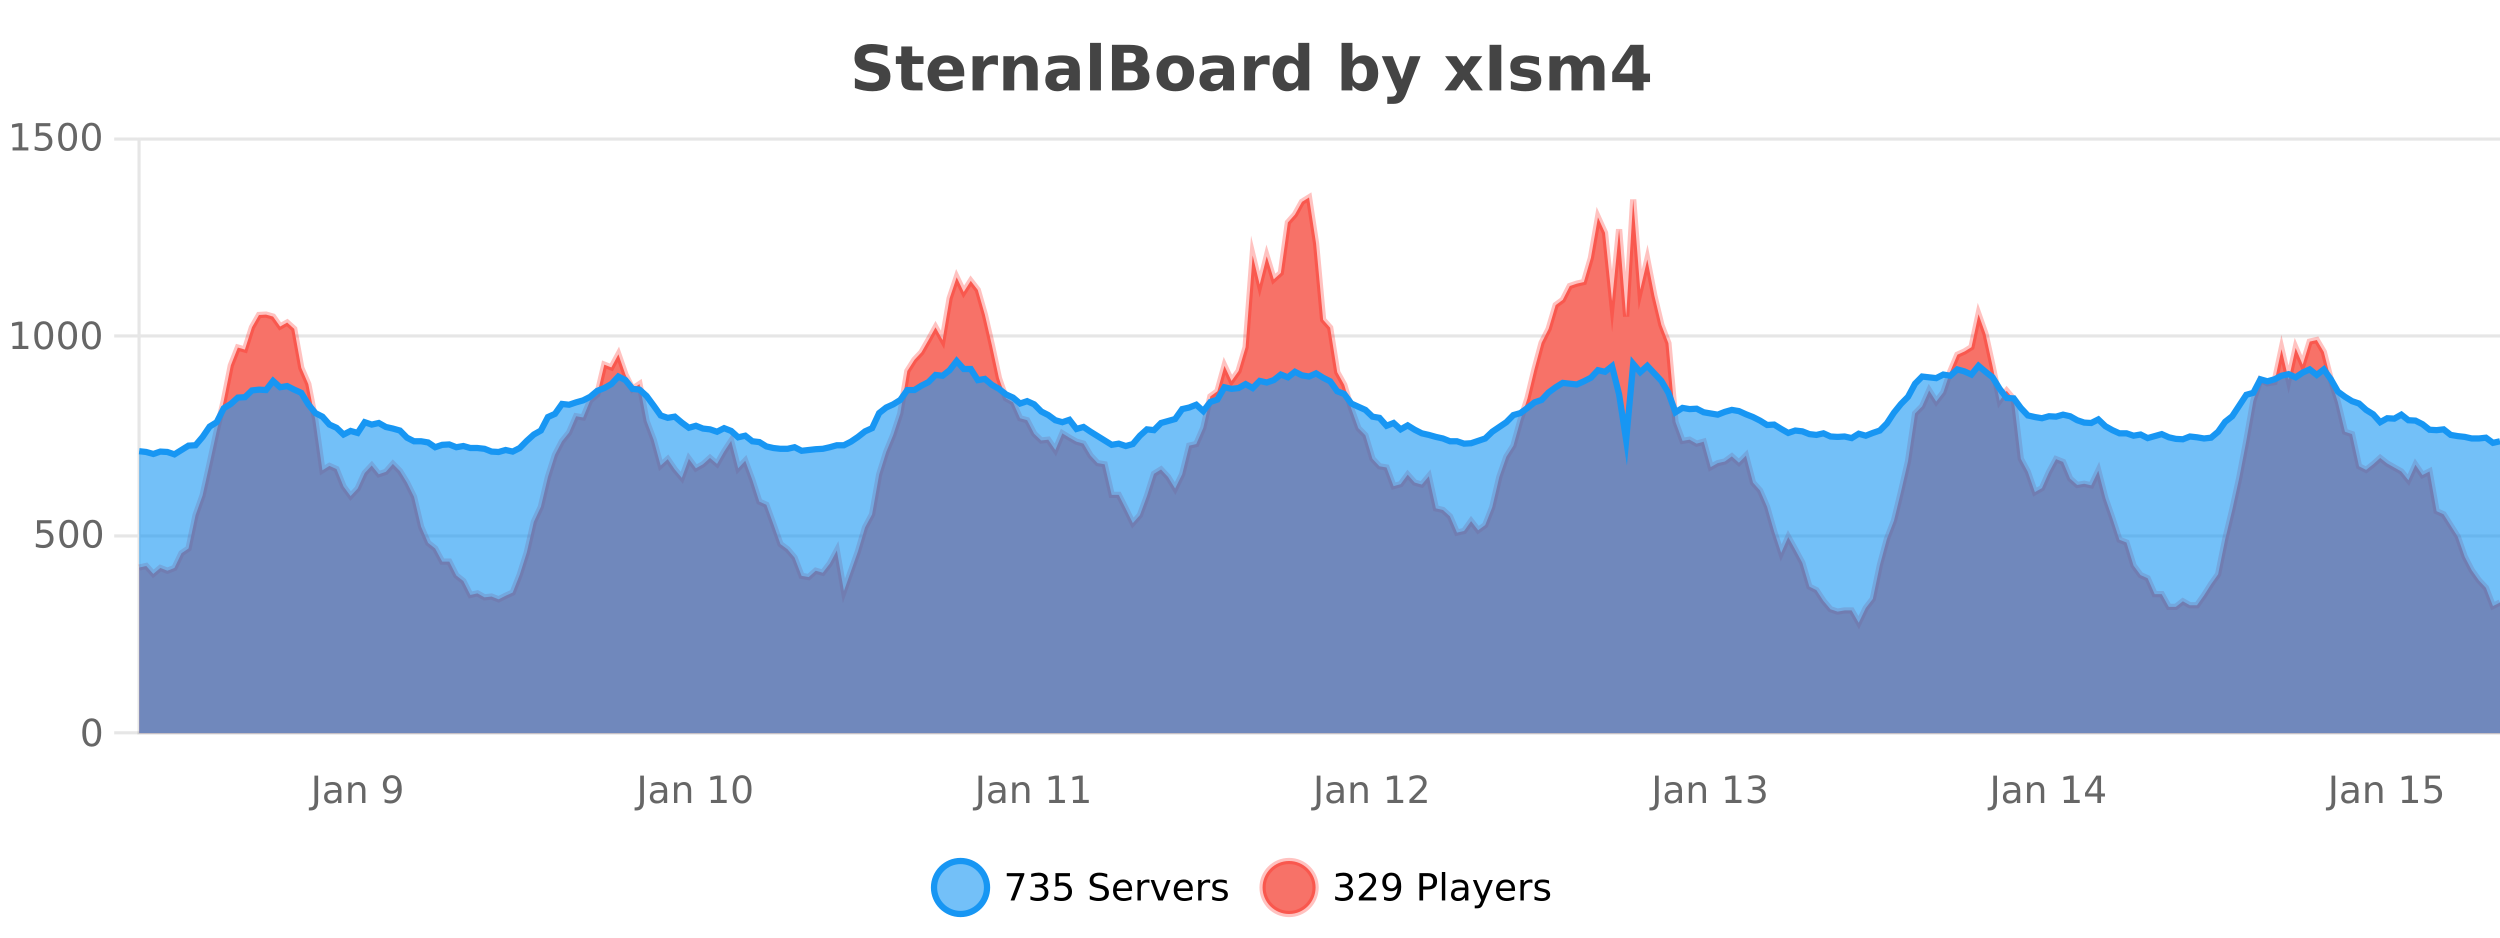 <?xml version="1.0" encoding="UTF-8"?>
<svg xmlns="http://www.w3.org/2000/svg" xmlns:xlink="http://www.w3.org/1999/xlink" width="800pt" height="300pt" viewBox="0 0 800 300" version="1.1">
<defs>
<clipPath id="clip1">
  <path d="M 270 263 L 345 263 L 345 300 L 270 300 Z M 270 263 "/>
</clipPath>
<clipPath id="clip2">
  <path d="M 375 263 L 450 263 L 450 300 L 375 300 Z M 375 263 "/>
</clipPath>
<clipPath id="clip3">
  <path d="M 44.539 63 L 800 63 L 800 234.602 L 44.539 234.602 Z M 44.539 63 "/>
</clipPath>
<clipPath id="clip4">
  <path d="M 43.539 43 L 800 43 L 800 228 L 43.539 228 Z M 43.539 43 "/>
</clipPath>
<clipPath id="clip5">
  <path d="M 44.539 115 L 800 115 L 800 234.602 L 44.539 234.602 Z M 44.539 115 "/>
</clipPath>
<clipPath id="clip6">
  <path d="M 43.539 87 L 800 87 L 800 174 L 43.539 174 Z M 43.539 87 "/>
</clipPath>
</defs>
<g id="surface149921">
<rect x="0" y="0" width="800" height="300" style="fill:rgb(100%,100%,100%);fill-opacity:1;stroke:none;"/>
<path style="fill:none;stroke-width:1;stroke-linecap:butt;stroke-linejoin:miter;stroke:rgb(0%,0%,0%);stroke-opacity:0.098;stroke-miterlimit:10;" d="M 45 234.5 L 800 234.5 "/>
<path style="fill:none;stroke-width:1;stroke-linecap:butt;stroke-linejoin:miter;stroke:rgb(0%,0%,0%);stroke-opacity:0.098;stroke-miterlimit:10;" d="M 36.539 234.5 L 44 234.5 "/>
<path style="fill:none;stroke-width:1;stroke-linecap:butt;stroke-linejoin:miter;stroke:rgb(0%,0%,0%);stroke-opacity:0.098;stroke-miterlimit:10;" d="M 45 171.5 L 800 171.5 "/>
<path style="fill:none;stroke-width:1;stroke-linecap:butt;stroke-linejoin:miter;stroke:rgb(0%,0%,0%);stroke-opacity:0.098;stroke-miterlimit:10;" d="M 36.539 171.5 L 44 171.5 "/>
<path style="fill:none;stroke-width:1;stroke-linecap:butt;stroke-linejoin:miter;stroke:rgb(0%,0%,0%);stroke-opacity:0.098;stroke-miterlimit:10;" d="M 45 107.5 L 800 107.5 "/>
<path style="fill:none;stroke-width:1;stroke-linecap:butt;stroke-linejoin:miter;stroke:rgb(0%,0%,0%);stroke-opacity:0.098;stroke-miterlimit:10;" d="M 36.539 107.5 L 44 107.5 "/>
<path style="fill:none;stroke-width:1;stroke-linecap:butt;stroke-linejoin:miter;stroke:rgb(0%,0%,0%);stroke-opacity:0.098;stroke-miterlimit:10;" d="M 45 44.5 L 800 44.5 "/>
<path style="fill:none;stroke-width:1;stroke-linecap:butt;stroke-linejoin:miter;stroke:rgb(0%,0%,0%);stroke-opacity:0.098;stroke-miterlimit:10;" d="M 36.539 44.5 L 44 44.5 "/>
<path style=" stroke:none;fill-rule:nonzero;fill:rgb(9.02%,58.824%,95.294%);fill-opacity:0.6;" d="M 315.852 284 C 315.852 288.688 312.055 292.484 307.367 292.484 C 302.684 292.484 298.883 288.688 298.883 284 C 298.883 279.312 302.684 275.516 307.367 275.516 C 312.055 275.516 315.852 279.312 315.852 284 Z M 315.852 284 "/>
<g clip-path="url(#clip1)" clip-rule="nonzero">
<path style="fill:none;stroke-width:2;stroke-linecap:butt;stroke-linejoin:miter;stroke:rgb(9.02%,58.824%,95.294%);stroke-opacity:1;stroke-miterlimit:10;" d="M 315.852 284 C 315.852 288.688 312.055 292.484 307.367 292.484 C 302.684 292.484 298.883 288.688 298.883 284 C 298.883 279.312 302.684 275.516 307.367 275.516 C 312.055 275.516 315.852 279.312 315.852 284 Z M 315.852 284 "/>
</g>
<path style=" stroke:none;fill-rule:nonzero;fill:rgb(0%,0%,0%);fill-opacity:1;" d="M 322.164 279.406 L 327.789 279.406 L 327.789 279.906 L 324.617 288.156 L 323.383 288.156 L 326.367 280.406 L 322.164 280.406 Z M 333.691 283.438 C 334.254 283.562 334.691 283.82 335.004 284.203 C 335.324 284.578 335.488 285.047 335.488 285.609 C 335.488 286.477 335.191 287.148 334.598 287.625 C 334.004 288.094 333.16 288.328 332.066 288.328 C 331.699 288.328 331.32 288.289 330.926 288.219 C 330.539 288.148 330.145 288.039 329.738 287.891 L 329.738 286.75 C 330.059 286.938 330.414 287.086 330.801 287.188 C 331.195 287.281 331.605 287.328 332.035 287.328 C 332.773 287.328 333.336 287.184 333.723 286.891 C 334.117 286.602 334.316 286.172 334.316 285.609 C 334.316 285.102 334.133 284.699 333.77 284.406 C 333.402 284.117 332.902 283.969 332.27 283.969 L 331.238 283.969 L 331.238 283 L 332.316 283 C 332.887 283 333.332 282.887 333.645 282.656 C 333.957 282.418 334.113 282.078 334.113 281.641 C 334.113 281.195 333.949 280.852 333.629 280.609 C 333.316 280.371 332.863 280.25 332.27 280.25 C 331.934 280.25 331.582 280.289 331.207 280.359 C 330.84 280.422 330.434 280.527 329.988 280.672 L 329.988 279.625 C 330.445 279.5 330.867 279.406 331.254 279.344 C 331.648 279.281 332.02 279.25 332.363 279.25 C 333.27 279.25 333.98 279.453 334.504 279.859 C 335.023 280.266 335.285 280.82 335.285 281.516 C 335.285 282.008 335.145 282.418 334.863 282.75 C 334.59 283.086 334.199 283.312 333.691 283.438 Z M 337.75 279.406 L 342.391 279.406 L 342.391 280.406 L 338.828 280.406 L 338.828 282.547 C 339.004 282.484 339.176 282.445 339.344 282.422 C 339.52 282.391 339.691 282.375 339.859 282.375 C 340.836 282.375 341.613 282.648 342.188 283.188 C 342.758 283.719 343.047 284.438 343.047 285.344 C 343.047 286.293 342.75 287.027 342.156 287.547 C 341.57 288.07 340.75 288.328 339.688 288.328 C 339.312 288.328 338.93 288.297 338.547 288.234 C 338.172 288.172 337.781 288.078 337.375 287.953 L 337.375 286.766 C 337.727 286.953 338.094 287.094 338.469 287.188 C 338.844 287.281 339.238 287.328 339.656 287.328 C 340.332 287.328 340.867 287.152 341.266 286.797 C 341.66 286.445 341.859 285.961 341.859 285.344 C 341.859 284.742 341.66 284.262 341.266 283.906 C 340.867 283.555 340.332 283.375 339.656 283.375 C 339.344 283.375 339.023 283.414 338.703 283.484 C 338.391 283.547 338.07 283.652 337.75 283.797 Z M 354.32 279.688 L 354.32 280.844 C 353.871 280.637 353.445 280.48 353.039 280.375 C 352.641 280.262 352.262 280.203 351.898 280.203 C 351.25 280.203 350.75 280.328 350.398 280.578 C 350.055 280.828 349.883 281.188 349.883 281.656 C 349.883 282.043 349.996 282.336 350.227 282.531 C 350.453 282.73 350.898 282.887 351.555 283 L 352.258 283.156 C 353.141 283.324 353.793 283.621 354.211 284.047 C 354.637 284.465 354.852 285.027 354.852 285.734 C 354.852 286.59 354.562 287.234 353.992 287.672 C 353.43 288.109 352.594 288.328 351.492 288.328 C 351.086 288.328 350.648 288.281 350.18 288.188 C 349.711 288.094 349.227 287.953 348.727 287.766 L 348.727 286.547 C 349.203 286.82 349.672 287.023 350.133 287.156 C 350.602 287.293 351.055 287.359 351.492 287.359 C 352.168 287.359 352.688 287.23 353.055 286.969 C 353.43 286.699 353.617 286.32 353.617 285.828 C 353.617 285.402 353.48 285.07 353.211 284.828 C 352.949 284.578 352.516 284.398 351.914 284.281 L 351.195 284.141 C 350.309 283.965 349.668 283.688 349.273 283.312 C 348.887 282.938 348.695 282.418 348.695 281.75 C 348.695 280.969 348.965 280.359 349.508 279.922 C 350.047 279.477 350.797 279.25 351.758 279.25 C 352.172 279.25 352.59 279.289 353.008 279.359 C 353.434 279.434 353.871 279.543 354.32 279.688 Z M 362.266 284.609 L 362.266 285.125 L 357.297 285.125 C 357.348 285.875 357.57 286.445 357.969 286.828 C 358.375 287.215 358.93 287.406 359.641 287.406 C 360.055 287.406 360.457 287.359 360.844 287.266 C 361.238 287.164 361.629 287.008 362.016 286.797 L 362.016 287.828 C 361.617 287.984 361.219 288.105 360.812 288.188 C 360.406 288.281 359.992 288.328 359.578 288.328 C 358.535 288.328 357.707 288.027 357.094 287.422 C 356.477 286.809 356.172 285.98 356.172 284.938 C 356.172 283.867 356.461 283.016 357.047 282.391 C 357.629 281.758 358.41 281.438 359.391 281.438 C 360.273 281.438 360.973 281.727 361.484 282.297 C 362.004 282.859 362.266 283.633 362.266 284.609 Z M 361.188 284.281 C 361.176 283.699 361.008 283.23 360.688 282.875 C 360.363 282.523 359.938 282.344 359.406 282.344 C 358.801 282.344 358.316 282.516 357.953 282.859 C 357.598 283.203 357.395 283.684 357.344 284.297 Z M 367.836 282.594 C 367.711 282.531 367.574 282.484 367.43 282.453 C 367.293 282.414 367.137 282.391 366.961 282.391 C 366.355 282.391 365.887 282.59 365.555 282.984 C 365.23 283.383 365.07 283.953 365.07 284.703 L 365.07 288.156 L 363.992 288.156 L 363.992 281.594 L 365.07 281.594 L 365.07 282.609 C 365.297 282.215 365.594 281.922 365.961 281.734 C 366.324 281.539 366.766 281.438 367.289 281.438 C 367.359 281.438 367.438 281.445 367.523 281.453 C 367.617 281.465 367.715 281.48 367.82 281.5 Z M 368.195 281.594 L 369.336 281.594 L 371.383 287.094 L 373.445 281.594 L 374.586 281.594 L 372.117 288.156 L 370.648 288.156 Z M 381.688 284.609 L 381.688 285.125 L 376.719 285.125 C 376.77 285.875 376.992 286.445 377.391 286.828 C 377.797 287.215 378.352 287.406 379.062 287.406 C 379.477 287.406 379.879 287.359 380.266 287.266 C 380.66 287.164 381.051 287.008 381.438 286.797 L 381.438 287.828 C 381.039 287.984 380.641 288.105 380.234 288.188 C 379.828 288.281 379.414 288.328 379 288.328 C 377.957 288.328 377.129 288.027 376.516 287.422 C 375.898 286.809 375.594 285.98 375.594 284.938 C 375.594 283.867 375.883 283.016 376.469 282.391 C 377.051 281.758 377.832 281.438 378.812 281.438 C 379.695 281.438 380.395 281.727 380.906 282.297 C 381.426 282.859 381.688 283.633 381.688 284.609 Z M 380.609 284.281 C 380.598 283.699 380.43 283.23 380.109 282.875 C 379.785 282.523 379.359 282.344 378.828 282.344 C 378.223 282.344 377.738 282.516 377.375 282.859 C 377.02 283.203 376.816 283.684 376.766 284.297 Z M 387.258 282.594 C 387.133 282.531 386.996 282.484 386.852 282.453 C 386.715 282.414 386.559 282.391 386.383 282.391 C 385.777 282.391 385.309 282.59 384.977 282.984 C 384.652 283.383 384.492 283.953 384.492 284.703 L 384.492 288.156 L 383.414 288.156 L 383.414 281.594 L 384.492 281.594 L 384.492 282.609 C 384.719 282.215 385.016 281.922 385.383 281.734 C 385.746 281.539 386.188 281.438 386.711 281.438 C 386.781 281.438 386.859 281.445 386.945 281.453 C 387.039 281.465 387.137 281.48 387.242 281.5 Z M 392.562 281.781 L 392.562 282.812 C 392.258 282.656 391.941 282.543 391.609 282.469 C 391.285 282.387 390.945 282.344 390.594 282.344 C 390.062 282.344 389.66 282.43 389.391 282.594 C 389.117 282.75 388.984 282.996 388.984 283.328 C 388.984 283.578 389.078 283.777 389.266 283.922 C 389.461 284.059 389.852 284.188 390.438 284.312 L 390.797 284.406 C 391.566 284.562 392.113 284.793 392.438 285.094 C 392.758 285.398 392.922 285.812 392.922 286.344 C 392.922 286.961 392.676 287.445 392.188 287.797 C 391.707 288.152 391.047 288.328 390.203 288.328 C 389.848 288.328 389.477 288.289 389.094 288.219 C 388.719 288.156 388.32 288.059 387.906 287.922 L 387.906 286.797 C 388.301 287.008 388.691 287.164 389.078 287.266 C 389.461 287.371 389.848 287.422 390.234 287.422 C 390.734 287.422 391.117 287.34 391.391 287.172 C 391.672 286.996 391.812 286.746 391.812 286.422 C 391.812 286.133 391.711 285.906 391.516 285.75 C 391.316 285.594 390.883 285.445 390.219 285.297 L 389.844 285.219 C 389.176 285.074 388.691 284.855 388.391 284.562 C 388.098 284.273 387.953 283.875 387.953 283.375 C 387.953 282.75 388.172 282.273 388.609 281.938 C 389.047 281.605 389.664 281.438 390.469 281.438 C 390.863 281.438 391.238 281.469 391.594 281.531 C 391.945 281.586 392.27 281.668 392.562 281.781 Z M 317.367 277.016 "/>
<path style=" stroke:none;fill-rule:nonzero;fill:rgb(96.863%,44.706%,40.784%);fill-opacity:1;" d="M 420.988 284 C 420.988 288.688 417.191 292.484 412.504 292.484 C 407.82 292.484 404.02 288.688 404.02 284 C 404.02 279.312 407.82 275.516 412.504 275.516 C 417.191 275.516 420.988 279.312 420.988 284 Z M 420.988 284 "/>
<g clip-path="url(#clip2)" clip-rule="nonzero">
<path style="fill:none;stroke-width:2;stroke-linecap:butt;stroke-linejoin:miter;stroke:rgb(100%,4.706%,0%);stroke-opacity:0.247;stroke-miterlimit:10;" d="M 420.988 284 C 420.988 288.688 417.191 292.484 412.504 292.484 C 407.82 292.484 404.02 288.688 404.02 284 C 404.02 279.312 407.82 275.516 412.504 275.516 C 417.191 275.516 420.988 279.312 420.988 284 Z M 420.988 284 "/>
</g>
<path style=" stroke:none;fill-rule:nonzero;fill:rgb(0%,0%,0%);fill-opacity:1;" d="M 431.195 283.438 C 431.758 283.562 432.195 283.82 432.508 284.203 C 432.828 284.578 432.992 285.047 432.992 285.609 C 432.992 286.477 432.695 287.148 432.102 287.625 C 431.508 288.094 430.664 288.328 429.57 288.328 C 429.203 288.328 428.824 288.289 428.43 288.219 C 428.043 288.148 427.648 288.039 427.242 287.891 L 427.242 286.75 C 427.562 286.938 427.918 287.086 428.305 287.188 C 428.699 287.281 429.109 287.328 429.539 287.328 C 430.277 287.328 430.84 287.184 431.227 286.891 C 431.621 286.602 431.82 286.172 431.82 285.609 C 431.82 285.102 431.637 284.699 431.273 284.406 C 430.906 284.117 430.406 283.969 429.773 283.969 L 428.742 283.969 L 428.742 283 L 429.82 283 C 430.391 283 430.836 282.887 431.148 282.656 C 431.461 282.418 431.617 282.078 431.617 281.641 C 431.617 281.195 431.453 280.852 431.133 280.609 C 430.82 280.371 430.367 280.25 429.773 280.25 C 429.438 280.25 429.086 280.289 428.711 280.359 C 428.344 280.422 427.938 280.527 427.492 280.672 L 427.492 279.625 C 427.949 279.5 428.371 279.406 428.758 279.344 C 429.152 279.281 429.523 279.25 429.867 279.25 C 430.773 279.25 431.484 279.453 432.008 279.859 C 432.527 280.266 432.789 280.82 432.789 281.516 C 432.789 282.008 432.648 282.418 432.367 282.75 C 432.094 283.086 431.703 283.312 431.195 283.438 Z M 436.25 287.156 L 440.391 287.156 L 440.391 288.156 L 434.828 288.156 L 434.828 287.156 C 435.273 286.699 435.883 286.078 436.656 285.297 C 437.438 284.508 437.926 283.996 438.125 283.766 C 438.508 283.352 438.773 282.996 438.922 282.703 C 439.078 282.402 439.156 282.109 439.156 281.828 C 439.156 281.359 438.988 280.98 438.656 280.688 C 438.332 280.398 437.91 280.25 437.391 280.25 C 437.016 280.25 436.617 280.312 436.203 280.438 C 435.797 280.562 435.359 280.762 434.891 281.031 L 434.891 279.828 C 435.367 279.641 435.812 279.5 436.219 279.406 C 436.633 279.305 437.016 279.25 437.359 279.25 C 438.266 279.25 438.988 279.48 439.531 279.938 C 440.07 280.387 440.344 280.992 440.344 281.75 C 440.344 282.105 440.273 282.445 440.141 282.766 C 440.004 283.09 439.758 283.469 439.406 283.906 C 439.301 284.023 438.988 284.352 438.469 284.891 C 437.945 285.434 437.207 286.188 436.25 287.156 Z M 442.898 287.969 L 442.898 286.891 C 443.199 287.039 443.5 287.148 443.805 287.219 C 444.105 287.293 444.406 287.328 444.711 287.328 C 445.492 287.328 446.086 287.07 446.492 286.547 C 446.906 286.016 447.141 285.215 447.195 284.141 C 446.977 284.484 446.688 284.746 446.336 284.922 C 445.992 285.102 445.605 285.188 445.18 285.188 C 444.305 285.188 443.609 284.93 443.102 284.406 C 442.59 283.875 442.336 283.148 442.336 282.219 C 442.336 281.324 442.602 280.605 443.133 280.062 C 443.664 279.523 444.371 279.25 445.258 279.25 C 446.266 279.25 447.039 279.641 447.57 280.422 C 448.109 281.195 448.383 282.32 448.383 283.797 C 448.383 285.172 448.055 286.273 447.398 287.094 C 446.742 287.918 445.859 288.328 444.758 288.328 C 444.453 288.328 444.152 288.297 443.852 288.234 C 443.547 288.18 443.23 288.094 442.898 287.969 Z M 445.258 284.266 C 445.789 284.266 446.211 284.086 446.523 283.719 C 446.836 283.355 446.992 282.855 446.992 282.219 C 446.992 281.594 446.836 281.102 446.523 280.734 C 446.211 280.371 445.789 280.188 445.258 280.188 C 444.727 280.188 444.305 280.371 443.992 280.734 C 443.688 281.102 443.539 281.594 443.539 282.219 C 443.539 282.855 443.688 283.355 443.992 283.719 C 444.305 284.086 444.727 284.266 445.258 284.266 Z M 455.398 280.375 L 455.398 283.672 L 456.883 283.672 C 457.434 283.672 457.859 283.531 458.164 283.25 C 458.465 282.961 458.617 282.547 458.617 282.016 C 458.617 281.496 458.465 281.094 458.164 280.812 C 457.859 280.523 457.434 280.375 456.883 280.375 Z M 454.211 279.406 L 456.883 279.406 C 457.871 279.406 458.617 279.633 459.117 280.078 C 459.617 280.516 459.867 281.164 459.867 282.016 C 459.867 282.883 459.617 283.539 459.117 283.984 C 458.617 284.422 457.871 284.641 456.883 284.641 L 455.398 284.641 L 455.398 288.156 L 454.211 288.156 Z M 461.398 279.031 L 462.477 279.031 L 462.477 288.156 L 461.398 288.156 Z M 467.719 284.859 C 466.852 284.859 466.25 284.961 465.906 285.156 C 465.57 285.355 465.406 285.695 465.406 286.172 C 465.406 286.559 465.531 286.867 465.781 287.094 C 466.039 287.312 466.383 287.422 466.812 287.422 C 467.414 287.422 467.895 287.215 468.25 286.797 C 468.613 286.371 468.797 285.805 468.797 285.094 L 468.797 284.859 Z M 469.875 284.406 L 469.875 288.156 L 468.797 288.156 L 468.797 287.156 C 468.547 287.555 468.238 287.852 467.875 288.047 C 467.508 288.234 467.062 288.328 466.531 288.328 C 465.852 288.328 465.316 288.141 464.922 287.766 C 464.523 287.383 464.328 286.875 464.328 286.25 C 464.328 285.512 464.57 284.953 465.062 284.578 C 465.562 284.203 466.301 284.016 467.281 284.016 L 468.797 284.016 L 468.797 283.906 C 468.797 283.406 468.629 283.023 468.297 282.75 C 467.973 282.48 467.52 282.344 466.938 282.344 C 466.562 282.344 466.191 282.391 465.828 282.484 C 465.473 282.578 465.133 282.715 464.812 282.891 L 464.812 281.891 C 465.207 281.734 465.586 281.621 465.953 281.547 C 466.328 281.477 466.691 281.438 467.047 281.438 C 467.992 281.438 468.703 281.684 469.172 282.172 C 469.641 282.664 469.875 283.406 469.875 284.406 Z M 474.82 288.766 C 474.516 289.547 474.219 290.055 473.93 290.297 C 473.637 290.535 473.25 290.656 472.773 290.656 L 471.914 290.656 L 471.914 289.75 L 472.539 289.75 C 472.84 289.75 473.07 289.676 473.227 289.531 C 473.391 289.395 473.574 289.066 473.773 288.547 L 473.977 288.047 L 471.32 281.594 L 472.461 281.594 L 474.508 286.719 L 476.57 281.594 L 477.711 281.594 Z M 484.812 284.609 L 484.812 285.125 L 479.844 285.125 C 479.895 285.875 480.117 286.445 480.516 286.828 C 480.922 287.215 481.477 287.406 482.188 287.406 C 482.602 287.406 483.004 287.359 483.391 287.266 C 483.785 287.164 484.176 287.008 484.562 286.797 L 484.562 287.828 C 484.164 287.984 483.766 288.105 483.359 288.188 C 482.953 288.281 482.539 288.328 482.125 288.328 C 481.082 288.328 480.254 288.027 479.641 287.422 C 479.023 286.809 478.719 285.98 478.719 284.938 C 478.719 283.867 479.008 283.016 479.594 282.391 C 480.176 281.758 480.957 281.438 481.938 281.438 C 482.82 281.438 483.52 281.727 484.031 282.297 C 484.551 282.859 484.812 283.633 484.812 284.609 Z M 483.734 284.281 C 483.723 283.699 483.555 283.23 483.234 282.875 C 482.91 282.523 482.484 282.344 481.953 282.344 C 481.348 282.344 480.863 282.516 480.5 282.859 C 480.145 283.203 479.941 283.684 479.891 284.297 Z M 490.383 282.594 C 490.258 282.531 490.121 282.484 489.977 282.453 C 489.84 282.414 489.684 282.391 489.508 282.391 C 488.902 282.391 488.434 282.59 488.102 282.984 C 487.777 283.383 487.617 283.953 487.617 284.703 L 487.617 288.156 L 486.539 288.156 L 486.539 281.594 L 487.617 281.594 L 487.617 282.609 C 487.844 282.215 488.141 281.922 488.508 281.734 C 488.871 281.539 489.312 281.438 489.836 281.438 C 489.906 281.438 489.984 281.445 490.07 281.453 C 490.164 281.465 490.262 281.48 490.367 281.5 Z M 495.691 281.781 L 495.691 282.812 C 495.387 282.656 495.07 282.543 494.738 282.469 C 494.414 282.387 494.074 282.344 493.723 282.344 C 493.191 282.344 492.789 282.43 492.52 282.594 C 492.246 282.75 492.113 282.996 492.113 283.328 C 492.113 283.578 492.207 283.777 492.395 283.922 C 492.59 284.059 492.98 284.188 493.566 284.312 L 493.926 284.406 C 494.695 284.562 495.242 284.793 495.566 285.094 C 495.887 285.398 496.051 285.812 496.051 286.344 C 496.051 286.961 495.805 287.445 495.316 287.797 C 494.836 288.152 494.176 288.328 493.332 288.328 C 492.977 288.328 492.605 288.289 492.223 288.219 C 491.848 288.156 491.449 288.059 491.035 287.922 L 491.035 286.797 C 491.43 287.008 491.82 287.164 492.207 287.266 C 492.59 287.371 492.977 287.422 493.363 287.422 C 493.863 287.422 494.246 287.34 494.52 287.172 C 494.801 286.996 494.941 286.746 494.941 286.422 C 494.941 286.133 494.84 285.906 494.645 285.75 C 494.445 285.594 494.012 285.445 493.348 285.297 L 492.973 285.219 C 492.305 285.074 491.82 284.855 491.52 284.562 C 491.227 284.273 491.082 283.875 491.082 283.375 C 491.082 282.75 491.301 282.273 491.738 281.938 C 492.176 281.605 492.793 281.438 493.598 281.438 C 493.992 281.438 494.367 281.469 494.723 281.531 C 495.074 281.586 495.398 281.668 495.691 281.781 Z M 422.504 277.016 "/>
<path style=" stroke:none;fill-rule:nonzero;fill:rgb(26.667%,26.667%,26.667%);fill-opacity:1;" d="M 283.984 14.797 L 283.984 17.891 C 283.18 17.527 282.398 17.258 281.641 17.078 C 280.879 16.891 280.16 16.797 279.484 16.797 C 278.586 16.797 277.922 16.922 277.484 17.172 C 277.055 17.422 276.844 17.809 276.844 18.328 C 276.844 18.715 276.988 19.016 277.281 19.234 C 277.57 19.453 278.098 19.641 278.859 19.797 L 280.453 20.125 C 282.078 20.449 283.227 20.945 283.906 21.609 C 284.594 22.277 284.938 23.219 284.938 24.438 C 284.938 26.043 284.457 27.242 283.5 28.031 C 282.551 28.812 281.098 29.203 279.141 29.203 C 278.211 29.203 277.281 29.113 276.344 28.938 C 275.414 28.762 274.488 28.5 273.562 28.156 L 273.562 24.984 C 274.488 25.484 275.383 25.859 276.25 26.109 C 277.125 26.359 277.969 26.484 278.781 26.484 C 279.602 26.484 280.227 26.352 280.656 26.078 C 281.094 25.797 281.312 25.402 281.312 24.891 C 281.312 24.445 281.16 24.094 280.859 23.844 C 280.566 23.594 279.977 23.371 279.094 23.172 L 277.641 22.859 C 276.18 22.547 275.113 22.055 274.438 21.375 C 273.77 20.688 273.438 19.762 273.438 18.594 C 273.438 17.148 273.906 16.031 274.844 15.25 C 275.781 14.469 277.129 14.078 278.891 14.078 C 279.691 14.078 280.516 14.141 281.359 14.266 C 282.203 14.383 283.078 14.559 283.984 14.797 Z M 291.906 14.875 L 291.906 17.984 L 295.516 17.984 L 295.516 20.484 L 291.906 20.484 L 291.906 25.125 C 291.906 25.637 292.004 25.98 292.203 26.156 C 292.41 26.336 292.812 26.422 293.406 26.422 L 295.203 26.422 L 295.203 28.922 L 292.203 28.922 C 290.828 28.922 289.848 28.637 289.266 28.062 C 288.691 27.48 288.406 26.5 288.406 25.125 L 288.406 20.484 L 286.672 20.484 L 286.672 17.984 L 288.406 17.984 L 288.406 14.875 Z M 308.559 23.422 L 308.559 24.422 L 300.387 24.422 C 300.469 25.246 300.766 25.859 301.277 26.266 C 301.785 26.672 302.496 26.875 303.402 26.875 C 304.141 26.875 304.895 26.766 305.668 26.547 C 306.438 26.328 307.23 26 308.043 25.562 L 308.043 28.25 C 307.219 28.562 306.391 28.797 305.559 28.953 C 304.734 29.117 303.91 29.203 303.09 29.203 C 301.109 29.203 299.566 28.703 298.465 27.703 C 297.371 26.695 296.824 25.281 296.824 23.469 C 296.824 21.68 297.359 20.273 298.434 19.25 C 299.516 18.23 301 17.719 302.887 17.719 C 304.605 17.719 305.98 18.242 307.012 19.281 C 308.043 20.312 308.559 21.695 308.559 23.422 Z M 304.965 22.266 C 304.965 21.602 304.77 21.062 304.387 20.656 C 304 20.25 303.496 20.047 302.871 20.047 C 302.191 20.047 301.641 20.242 301.215 20.625 C 300.797 21 300.535 21.547 300.434 22.266 Z M 319.344 20.969 C 319.031 20.824 318.723 20.719 318.422 20.656 C 318.117 20.586 317.816 20.547 317.516 20.547 C 316.609 20.547 315.91 20.836 315.422 21.406 C 314.941 21.98 314.703 22.805 314.703 23.875 L 314.703 28.922 L 311.219 28.922 L 311.219 17.984 L 314.703 17.984 L 314.703 19.781 C 315.148 19.062 315.664 18.543 316.25 18.219 C 316.832 17.887 317.531 17.719 318.344 17.719 C 318.469 17.719 318.598 17.727 318.734 17.734 C 318.867 17.746 319.066 17.766 319.328 17.797 Z M 332.062 22.266 L 332.062 28.922 L 328.547 28.922 L 328.547 23.828 C 328.547 22.883 328.523 22.23 328.484 21.875 C 328.441 21.512 328.367 21.246 328.266 21.078 C 328.129 20.852 327.941 20.672 327.703 20.547 C 327.473 20.422 327.207 20.359 326.906 20.359 C 326.176 20.359 325.602 20.641 325.188 21.203 C 324.77 21.766 324.562 22.547 324.562 23.547 L 324.562 28.922 L 321.078 28.922 L 321.078 17.984 L 324.562 17.984 L 324.562 19.578 C 325.094 18.945 325.656 18.477 326.25 18.172 C 326.844 17.871 327.492 17.719 328.203 17.719 C 329.473 17.719 330.43 18.109 331.078 18.891 C 331.734 19.664 332.062 20.789 332.062 22.266 Z M 340.211 24 C 339.48 24 338.934 24.125 338.57 24.375 C 338.203 24.617 338.023 24.98 338.023 25.469 C 338.023 25.906 338.168 26.25 338.461 26.5 C 338.762 26.75 339.172 26.875 339.695 26.875 C 340.352 26.875 340.902 26.641 341.352 26.172 C 341.809 25.703 342.039 25.117 342.039 24.406 L 342.039 24 Z M 345.555 22.688 L 345.555 28.922 L 342.039 28.922 L 342.039 27.297 C 341.57 27.965 341.039 28.449 340.445 28.75 C 339.859 29.051 339.148 29.203 338.305 29.203 C 337.18 29.203 336.262 28.875 335.555 28.219 C 334.844 27.555 334.492 26.695 334.492 25.641 C 334.492 24.359 334.93 23.422 335.805 22.828 C 336.688 22.227 338.078 21.922 339.977 21.922 L 342.039 21.922 L 342.039 21.641 C 342.039 21.09 341.82 20.688 341.383 20.438 C 340.945 20.18 340.262 20.047 339.336 20.047 C 338.586 20.047 337.887 20.125 337.242 20.281 C 336.594 20.43 335.996 20.648 335.445 20.938 L 335.445 18.281 C 336.195 18.094 336.945 17.953 337.695 17.859 C 338.453 17.766 339.215 17.719 339.977 17.719 C 341.945 17.719 343.367 18.109 344.242 18.891 C 345.117 19.664 345.555 20.93 345.555 22.688 Z M 348.812 13.719 L 352.297 13.719 L 352.297 28.922 L 348.812 28.922 Z M 361.656 19.984 C 362.25 19.984 362.695 19.855 363 19.594 C 363.312 19.336 363.469 18.949 363.469 18.438 C 363.469 17.938 363.312 17.559 363 17.297 C 362.695 17.039 362.25 16.906 361.656 16.906 L 359.578 16.906 L 359.578 19.984 Z M 361.781 26.359 C 362.539 26.359 363.109 26.203 363.484 25.891 C 363.867 25.57 364.062 25.086 364.062 24.438 C 364.062 23.805 363.875 23.328 363.5 23.016 C 363.125 22.703 362.551 22.547 361.781 22.547 L 359.578 22.547 L 359.578 26.359 Z M 365.281 21.125 C 366.094 21.355 366.719 21.789 367.156 22.422 C 367.602 23.047 367.828 23.82 367.828 24.734 C 367.828 26.141 367.348 27.195 366.391 27.891 C 365.441 28.578 364 28.922 362.062 28.922 L 355.828 28.922 L 355.828 14.344 L 361.469 14.344 C 363.488 14.344 364.953 14.652 365.859 15.266 C 366.773 15.871 367.234 16.852 367.234 18.203 C 367.234 18.914 367.066 19.516 366.734 20.016 C 366.398 20.508 365.914 20.875 365.281 21.125 Z M 376.117 20.219 C 375.336 20.219 374.742 20.5 374.336 21.062 C 373.93 21.617 373.727 22.418 373.727 23.469 C 373.727 24.512 373.93 25.312 374.336 25.875 C 374.742 26.43 375.336 26.703 376.117 26.703 C 376.875 26.703 377.453 26.43 377.852 25.875 C 378.258 25.312 378.461 24.512 378.461 23.469 C 378.461 22.418 378.258 21.617 377.852 21.062 C 377.453 20.5 376.875 20.219 376.117 20.219 Z M 376.117 17.719 C 377.992 17.719 379.453 18.23 380.508 19.25 C 381.57 20.262 382.102 21.668 382.102 23.469 C 382.102 25.262 381.57 26.668 380.508 27.688 C 379.453 28.699 377.992 29.203 376.117 29.203 C 374.219 29.203 372.742 28.699 371.68 27.688 C 370.617 26.668 370.086 25.262 370.086 23.469 C 370.086 21.668 370.617 20.262 371.68 19.25 C 372.742 18.23 374.219 17.719 376.117 17.719 Z M 389.547 24 C 388.816 24 388.27 24.125 387.906 24.375 C 387.539 24.617 387.359 24.98 387.359 25.469 C 387.359 25.906 387.504 26.25 387.797 26.5 C 388.098 26.75 388.508 26.875 389.031 26.875 C 389.688 26.875 390.238 26.641 390.688 26.172 C 391.145 25.703 391.375 25.117 391.375 24.406 L 391.375 24 Z M 394.891 22.688 L 394.891 28.922 L 391.375 28.922 L 391.375 27.297 C 390.906 27.965 390.375 28.449 389.781 28.75 C 389.195 29.051 388.484 29.203 387.641 29.203 C 386.516 29.203 385.598 28.875 384.891 28.219 C 384.18 27.555 383.828 26.695 383.828 25.641 C 383.828 24.359 384.266 23.422 385.141 22.828 C 386.023 22.227 387.414 21.922 389.312 21.922 L 391.375 21.922 L 391.375 21.641 C 391.375 21.09 391.156 20.688 390.719 20.438 C 390.281 20.18 389.598 20.047 388.672 20.047 C 387.922 20.047 387.223 20.125 386.578 20.281 C 385.93 20.43 385.332 20.648 384.781 20.938 L 384.781 18.281 C 385.531 18.094 386.281 17.953 387.031 17.859 C 387.789 17.766 388.551 17.719 389.312 17.719 C 391.281 17.719 392.703 18.109 393.578 18.891 C 394.453 19.664 394.891 20.93 394.891 22.688 Z M 406.273 20.969 C 405.961 20.824 405.652 20.719 405.352 20.656 C 405.047 20.586 404.746 20.547 404.445 20.547 C 403.539 20.547 402.84 20.836 402.352 21.406 C 401.871 21.98 401.633 22.805 401.633 23.875 L 401.633 28.922 L 398.148 28.922 L 398.148 17.984 L 401.633 17.984 L 401.633 19.781 C 402.078 19.062 402.594 18.543 403.18 18.219 C 403.762 17.887 404.461 17.719 405.273 17.719 C 405.398 17.719 405.527 17.727 405.664 17.734 C 405.797 17.746 405.996 17.766 406.258 17.797 Z M 415.453 19.578 L 415.453 13.719 L 418.969 13.719 L 418.969 28.922 L 415.453 28.922 L 415.453 27.344 C 414.973 27.992 414.441 28.465 413.859 28.766 C 413.273 29.055 412.602 29.203 411.844 29.203 C 410.5 29.203 409.395 28.668 408.531 27.594 C 407.664 26.523 407.234 25.148 407.234 23.469 C 407.234 21.781 407.664 20.402 408.531 19.328 C 409.395 18.258 410.5 17.719 411.844 17.719 C 412.602 17.719 413.273 17.871 413.859 18.172 C 414.441 18.477 414.973 18.945 415.453 19.578 Z M 413.141 26.672 C 413.891 26.672 414.461 26.402 414.859 25.859 C 415.254 25.309 415.453 24.512 415.453 23.469 C 415.453 22.43 415.254 21.637 414.859 21.094 C 414.461 20.543 413.891 20.266 413.141 20.266 C 412.398 20.266 411.832 20.543 411.438 21.094 C 411.039 21.637 410.844 22.43 410.844 23.469 C 410.844 24.512 411.039 25.309 411.438 25.859 C 411.832 26.402 412.398 26.672 413.141 26.672 Z M 435.105 26.672 C 435.855 26.672 436.426 26.402 436.824 25.859 C 437.219 25.309 437.418 24.512 437.418 23.469 C 437.418 22.43 437.219 21.637 436.824 21.094 C 436.426 20.543 435.855 20.266 435.105 20.266 C 434.355 20.266 433.777 20.543 433.371 21.094 C 432.973 21.637 432.777 22.43 432.777 23.469 C 432.777 24.5 432.973 25.293 433.371 25.844 C 433.777 26.398 434.355 26.672 435.105 26.672 Z M 432.777 19.578 C 433.266 18.945 433.801 18.477 434.387 18.172 C 434.969 17.871 435.641 17.719 436.402 17.719 C 437.754 17.719 438.863 18.258 439.73 19.328 C 440.594 20.402 441.027 21.781 441.027 23.469 C 441.027 25.148 440.594 26.523 439.73 27.594 C 438.863 28.668 437.754 29.203 436.402 29.203 C 435.641 29.203 434.969 29.051 434.387 28.75 C 433.801 28.449 433.266 27.98 432.777 27.344 L 432.777 28.922 L 429.293 28.922 L 429.293 13.719 L 432.777 13.719 Z M 442.172 17.984 L 445.656 17.984 L 448.609 25.406 L 451.109 17.984 L 454.594 17.984 L 450 29.953 C 449.539 31.172 449 32.02 448.375 32.5 C 447.758 32.988 446.953 33.234 445.953 33.234 L 443.922 33.234 L 443.922 30.938 L 445.016 30.938 C 445.609 30.938 446.039 30.844 446.312 30.656 C 446.582 30.469 446.789 30.129 446.938 29.641 L 447.047 29.344 Z M 466.359 23.328 L 462.422 17.984 L 466.125 17.984 L 468.359 21.219 L 470.625 17.984 L 474.328 17.984 L 470.375 23.312 L 474.516 28.922 L 470.812 28.922 L 468.359 25.469 L 465.922 28.922 L 462.219 28.922 Z M 476.664 14.344 L 480.414 14.344 L 480.414 28.922 L 476.664 28.922 Z M 492.484 18.328 L 492.484 20.984 C 491.742 20.672 491.023 20.438 490.328 20.281 C 489.629 20.125 488.969 20.047 488.344 20.047 C 487.688 20.047 487.195 20.133 486.875 20.297 C 486.551 20.465 486.391 20.719 486.391 21.062 C 486.391 21.344 486.508 21.559 486.75 21.703 C 487 21.852 487.438 21.961 488.062 22.031 L 488.688 22.125 C 490.477 22.355 491.68 22.73 492.297 23.25 C 492.91 23.773 493.219 24.59 493.219 25.703 C 493.219 26.871 492.785 27.746 491.922 28.328 C 491.066 28.914 489.789 29.203 488.094 29.203 C 487.363 29.203 486.613 29.145 485.844 29.031 C 485.07 28.918 484.281 28.746 483.469 28.516 L 483.469 25.859 C 484.164 26.203 484.879 26.461 485.609 26.625 C 486.336 26.793 487.082 26.875 487.844 26.875 C 488.531 26.875 489.047 26.781 489.391 26.594 C 489.734 26.406 489.906 26.125 489.906 25.75 C 489.906 25.438 489.785 25.211 489.547 25.062 C 489.305 24.906 488.832 24.789 488.125 24.703 L 487.516 24.625 C 485.953 24.43 484.859 24.07 484.234 23.547 C 483.609 23.016 483.297 22.215 483.297 21.141 C 483.297 19.984 483.691 19.125 484.484 18.562 C 485.285 18 486.504 17.719 488.141 17.719 C 488.785 17.719 489.461 17.773 490.172 17.875 C 490.879 17.969 491.648 18.121 492.484 18.328 Z M 505.98 19.797 C 506.426 19.121 506.953 18.605 507.559 18.25 C 508.172 17.898 508.844 17.719 509.574 17.719 C 510.824 17.719 511.777 18.109 512.434 18.891 C 513.098 19.664 513.434 20.789 513.434 22.266 L 513.434 28.922 L 509.918 28.922 L 509.918 23.219 C 509.918 23.137 509.918 23.047 509.918 22.953 C 509.926 22.859 509.934 22.73 509.934 22.562 C 509.934 21.793 509.816 21.234 509.59 20.891 C 509.359 20.539 508.988 20.359 508.48 20.359 C 507.824 20.359 507.312 20.637 506.949 21.188 C 506.582 21.73 506.395 22.516 506.387 23.547 L 506.387 28.922 L 502.871 28.922 L 502.871 23.219 C 502.871 22.012 502.766 21.234 502.559 20.891 C 502.348 20.539 501.98 20.359 501.449 20.359 C 500.77 20.359 500.25 20.637 499.887 21.188 C 499.52 21.73 499.34 22.516 499.34 23.547 L 499.34 28.922 L 495.824 28.922 L 495.824 17.984 L 499.34 17.984 L 499.34 19.578 C 499.777 18.965 500.27 18.5 500.824 18.188 C 501.375 17.875 501.988 17.719 502.668 17.719 C 503.418 17.719 504.082 17.902 504.668 18.266 C 505.25 18.633 505.688 19.141 505.98 19.797 Z M 522.367 17.438 L 518.258 23.547 L 522.367 23.547 Z M 521.742 14.344 L 525.93 14.344 L 525.93 23.547 L 528.008 23.547 L 528.008 26.266 L 525.93 26.266 L 525.93 28.922 L 522.367 28.922 L 522.367 26.266 L 515.914 26.266 L 515.914 23.047 Z M 272 10.359 "/>
<path style="fill:none;stroke-width:1;stroke-linecap:butt;stroke-linejoin:miter;stroke:rgb(0%,0%,0%);stroke-opacity:0.098;stroke-miterlimit:10;" d="M 44 234.5 L 801 234.5 "/>
<path style=" stroke:none;fill-rule:nonzero;fill:rgb(40%,40%,40%);fill-opacity:1;" d="M 100.621 248.203 L 101.809 248.203 L 101.809 256.344 C 101.809 257.395 101.605 258.16 101.199 258.641 C 100.801 259.117 100.16 259.359 99.277 259.359 L 98.824 259.359 L 98.824 258.359 L 99.199 258.359 C 99.719 258.359 100.082 258.211 100.293 257.922 C 100.512 257.629 100.621 257.102 100.621 256.344 Z M 107.098 253.656 C 106.23 253.656 105.629 253.758 105.285 253.953 C 104.949 254.152 104.785 254.492 104.785 254.969 C 104.785 255.355 104.91 255.664 105.16 255.891 C 105.418 256.109 105.762 256.219 106.191 256.219 C 106.793 256.219 107.273 256.012 107.629 255.594 C 107.992 255.168 108.176 254.602 108.176 253.891 L 108.176 253.656 Z M 109.254 253.203 L 109.254 256.953 L 108.176 256.953 L 108.176 255.953 C 107.926 256.352 107.617 256.648 107.254 256.844 C 106.887 257.031 106.441 257.125 105.91 257.125 C 105.23 257.125 104.695 256.938 104.301 256.562 C 103.902 256.18 103.707 255.672 103.707 255.047 C 103.707 254.309 103.949 253.75 104.441 253.375 C 104.941 253 105.68 252.812 106.66 252.812 L 108.176 252.812 L 108.176 252.703 C 108.176 252.203 108.008 251.82 107.676 251.547 C 107.352 251.277 106.898 251.141 106.316 251.141 C 105.941 251.141 105.57 251.188 105.207 251.281 C 104.852 251.375 104.512 251.512 104.191 251.688 L 104.191 250.688 C 104.586 250.531 104.965 250.418 105.332 250.344 C 105.707 250.273 106.07 250.234 106.426 250.234 C 107.371 250.234 108.082 250.48 108.551 250.969 C 109.02 251.461 109.254 252.203 109.254 253.203 Z M 116.938 252.984 L 116.938 256.953 L 115.859 256.953 L 115.859 253.031 C 115.859 252.406 115.734 251.945 115.484 251.641 C 115.242 251.328 114.883 251.172 114.406 251.172 C 113.82 251.172 113.359 251.359 113.016 251.734 C 112.68 252.102 112.516 252.605 112.516 253.25 L 112.516 256.953 L 111.438 256.953 L 111.438 250.391 L 112.516 250.391 L 112.516 251.406 C 112.773 251.012 113.078 250.719 113.422 250.531 C 113.773 250.336 114.18 250.234 114.641 250.234 C 115.391 250.234 115.957 250.469 116.344 250.938 C 116.738 251.398 116.938 252.078 116.938 252.984 Z M 123.074 256.766 L 123.074 255.688 C 123.375 255.836 123.676 255.945 123.98 256.016 C 124.281 256.09 124.582 256.125 124.887 256.125 C 125.668 256.125 126.262 255.867 126.668 255.344 C 127.082 254.812 127.316 254.012 127.371 252.938 C 127.152 253.281 126.863 253.543 126.512 253.719 C 126.168 253.898 125.781 253.984 125.355 253.984 C 124.48 253.984 123.785 253.727 123.277 253.203 C 122.766 252.672 122.512 251.945 122.512 251.016 C 122.512 250.121 122.777 249.402 123.309 248.859 C 123.84 248.32 124.547 248.047 125.434 248.047 C 126.441 248.047 127.215 248.438 127.746 249.219 C 128.285 249.992 128.559 251.117 128.559 252.594 C 128.559 253.969 128.23 255.07 127.574 255.891 C 126.918 256.715 126.035 257.125 124.934 257.125 C 124.629 257.125 124.328 257.094 124.027 257.031 C 123.723 256.977 123.406 256.891 123.074 256.766 Z M 125.434 253.062 C 125.965 253.062 126.387 252.883 126.699 252.516 C 127.012 252.152 127.168 251.652 127.168 251.016 C 127.168 250.391 127.012 249.898 126.699 249.531 C 126.387 249.168 125.965 248.984 125.434 248.984 C 124.902 248.984 124.48 249.168 124.168 249.531 C 123.863 249.898 123.715 250.391 123.715 251.016 C 123.715 251.652 123.863 252.152 124.168 252.516 C 124.48 252.883 124.902 253.062 125.434 253.062 Z M 99.449 245.816 "/>
<path style=" stroke:none;fill-rule:nonzero;fill:rgb(40%,40%,40%);fill-opacity:1;" d="M 204.863 248.203 L 206.051 248.203 L 206.051 256.344 C 206.051 257.395 205.848 258.16 205.441 258.641 C 205.043 259.117 204.402 259.359 203.52 259.359 L 203.066 259.359 L 203.066 258.359 L 203.441 258.359 C 203.961 258.359 204.324 258.211 204.535 257.922 C 204.754 257.629 204.863 257.102 204.863 256.344 Z M 211.34 253.656 C 210.473 253.656 209.871 253.758 209.527 253.953 C 209.191 254.152 209.027 254.492 209.027 254.969 C 209.027 255.355 209.152 255.664 209.402 255.891 C 209.66 256.109 210.004 256.219 210.434 256.219 C 211.035 256.219 211.516 256.012 211.871 255.594 C 212.234 255.168 212.418 254.602 212.418 253.891 L 212.418 253.656 Z M 213.496 253.203 L 213.496 256.953 L 212.418 256.953 L 212.418 255.953 C 212.168 256.352 211.859 256.648 211.496 256.844 C 211.129 257.031 210.684 257.125 210.152 257.125 C 209.473 257.125 208.938 256.938 208.543 256.562 C 208.145 256.18 207.949 255.672 207.949 255.047 C 207.949 254.309 208.191 253.75 208.684 253.375 C 209.184 253 209.922 252.812 210.902 252.812 L 212.418 252.812 L 212.418 252.703 C 212.418 252.203 212.25 251.82 211.918 251.547 C 211.594 251.277 211.141 251.141 210.559 251.141 C 210.184 251.141 209.812 251.188 209.449 251.281 C 209.094 251.375 208.754 251.512 208.434 251.688 L 208.434 250.688 C 208.828 250.531 209.207 250.418 209.574 250.344 C 209.949 250.273 210.312 250.234 210.668 250.234 C 211.613 250.234 212.324 250.48 212.793 250.969 C 213.262 251.461 213.496 252.203 213.496 253.203 Z M 221.18 252.984 L 221.18 256.953 L 220.102 256.953 L 220.102 253.031 C 220.102 252.406 219.977 251.945 219.727 251.641 C 219.484 251.328 219.125 251.172 218.648 251.172 C 218.062 251.172 217.602 251.359 217.258 251.734 C 216.922 252.102 216.758 252.605 216.758 253.25 L 216.758 256.953 L 215.68 256.953 L 215.68 250.391 L 216.758 250.391 L 216.758 251.406 C 217.016 251.012 217.32 250.719 217.664 250.531 C 218.016 250.336 218.422 250.234 218.883 250.234 C 219.633 250.234 220.199 250.469 220.586 250.938 C 220.98 251.398 221.18 252.078 221.18 252.984 Z M 227.488 255.953 L 229.426 255.953 L 229.426 249.281 L 227.316 249.703 L 227.316 248.625 L 229.41 248.203 L 230.598 248.203 L 230.598 255.953 L 232.535 255.953 L 232.535 256.953 L 227.488 256.953 Z M 237.453 248.984 C 236.848 248.984 236.391 249.289 236.078 249.891 C 235.773 250.484 235.625 251.387 235.625 252.594 C 235.625 253.793 235.773 254.695 236.078 255.297 C 236.391 255.891 236.848 256.188 237.453 256.188 C 238.066 256.188 238.523 255.891 238.828 255.297 C 239.141 254.695 239.297 253.793 239.297 252.594 C 239.297 251.387 239.141 250.484 238.828 249.891 C 238.523 249.289 238.066 248.984 237.453 248.984 Z M 237.453 248.047 C 238.43 248.047 239.18 248.438 239.703 249.219 C 240.223 249.992 240.484 251.117 240.484 252.594 C 240.484 254.062 240.223 255.188 239.703 255.969 C 239.18 256.742 238.43 257.125 237.453 257.125 C 236.473 257.125 235.723 256.742 235.203 255.969 C 234.691 255.188 234.438 254.062 234.438 252.594 C 234.438 251.117 234.691 249.992 235.203 249.219 C 235.723 248.438 236.473 248.047 237.453 248.047 Z M 203.691 245.816 "/>
<path style=" stroke:none;fill-rule:nonzero;fill:rgb(40%,40%,40%);fill-opacity:1;" d="M 313.109 248.203 L 314.297 248.203 L 314.297 256.344 C 314.297 257.395 314.094 258.16 313.688 258.641 C 313.289 259.117 312.648 259.359 311.766 259.359 L 311.312 259.359 L 311.312 258.359 L 311.688 258.359 C 312.207 258.359 312.57 258.211 312.781 257.922 C 313 257.629 313.109 257.102 313.109 256.344 Z M 319.586 253.656 C 318.719 253.656 318.117 253.758 317.773 253.953 C 317.438 254.152 317.273 254.492 317.273 254.969 C 317.273 255.355 317.398 255.664 317.648 255.891 C 317.906 256.109 318.25 256.219 318.68 256.219 C 319.281 256.219 319.762 256.012 320.117 255.594 C 320.48 255.168 320.664 254.602 320.664 253.891 L 320.664 253.656 Z M 321.742 253.203 L 321.742 256.953 L 320.664 256.953 L 320.664 255.953 C 320.414 256.352 320.105 256.648 319.742 256.844 C 319.375 257.031 318.93 257.125 318.398 257.125 C 317.719 257.125 317.184 256.938 316.789 256.562 C 316.391 256.18 316.195 255.672 316.195 255.047 C 316.195 254.309 316.438 253.75 316.93 253.375 C 317.43 253 318.168 252.812 319.148 252.812 L 320.664 252.812 L 320.664 252.703 C 320.664 252.203 320.496 251.82 320.164 251.547 C 319.84 251.277 319.387 251.141 318.805 251.141 C 318.43 251.141 318.059 251.188 317.695 251.281 C 317.34 251.375 317 251.512 316.68 251.688 L 316.68 250.688 C 317.074 250.531 317.453 250.418 317.82 250.344 C 318.195 250.273 318.559 250.234 318.914 250.234 C 319.859 250.234 320.57 250.48 321.039 250.969 C 321.508 251.461 321.742 252.203 321.742 253.203 Z M 329.422 252.984 L 329.422 256.953 L 328.344 256.953 L 328.344 253.031 C 328.344 252.406 328.219 251.945 327.969 251.641 C 327.727 251.328 327.367 251.172 326.891 251.172 C 326.305 251.172 325.844 251.359 325.5 251.734 C 325.164 252.102 325 252.605 325 253.25 L 325 256.953 L 323.922 256.953 L 323.922 250.391 L 325 250.391 L 325 251.406 C 325.258 251.012 325.562 250.719 325.906 250.531 C 326.258 250.336 326.664 250.234 327.125 250.234 C 327.875 250.234 328.441 250.469 328.828 250.938 C 329.223 251.398 329.422 252.078 329.422 252.984 Z M 335.734 255.953 L 337.672 255.953 L 337.672 249.281 L 335.562 249.703 L 335.562 248.625 L 337.656 248.203 L 338.844 248.203 L 338.844 255.953 L 340.781 255.953 L 340.781 256.953 L 335.734 256.953 Z M 343.367 255.953 L 345.305 255.953 L 345.305 249.281 L 343.195 249.703 L 343.195 248.625 L 345.289 248.203 L 346.477 248.203 L 346.477 255.953 L 348.414 255.953 L 348.414 256.953 L 343.367 256.953 Z M 311.938 245.816 "/>
<path style=" stroke:none;fill-rule:nonzero;fill:rgb(40%,40%,40%);fill-opacity:1;" d="M 421.355 248.203 L 422.543 248.203 L 422.543 256.344 C 422.543 257.395 422.34 258.16 421.934 258.641 C 421.535 259.117 420.895 259.359 420.012 259.359 L 419.559 259.359 L 419.559 258.359 L 419.934 258.359 C 420.453 258.359 420.816 258.211 421.027 257.922 C 421.246 257.629 421.355 257.102 421.355 256.344 Z M 427.832 253.656 C 426.965 253.656 426.363 253.758 426.02 253.953 C 425.684 254.152 425.52 254.492 425.52 254.969 C 425.52 255.355 425.645 255.664 425.895 255.891 C 426.152 256.109 426.496 256.219 426.926 256.219 C 427.527 256.219 428.008 256.012 428.363 255.594 C 428.727 255.168 428.91 254.602 428.91 253.891 L 428.91 253.656 Z M 429.988 253.203 L 429.988 256.953 L 428.91 256.953 L 428.91 255.953 C 428.66 256.352 428.352 256.648 427.988 256.844 C 427.621 257.031 427.176 257.125 426.645 257.125 C 425.965 257.125 425.43 256.938 425.035 256.562 C 424.637 256.18 424.441 255.672 424.441 255.047 C 424.441 254.309 424.684 253.75 425.176 253.375 C 425.676 253 426.414 252.812 427.395 252.812 L 428.91 252.812 L 428.91 252.703 C 428.91 252.203 428.742 251.82 428.41 251.547 C 428.086 251.277 427.633 251.141 427.051 251.141 C 426.676 251.141 426.305 251.188 425.941 251.281 C 425.586 251.375 425.246 251.512 424.926 251.688 L 424.926 250.688 C 425.32 250.531 425.699 250.418 426.066 250.344 C 426.441 250.273 426.805 250.234 427.16 250.234 C 428.105 250.234 428.816 250.48 429.285 250.969 C 429.754 251.461 429.988 252.203 429.988 253.203 Z M 437.672 252.984 L 437.672 256.953 L 436.594 256.953 L 436.594 253.031 C 436.594 252.406 436.469 251.945 436.219 251.641 C 435.977 251.328 435.617 251.172 435.141 251.172 C 434.555 251.172 434.094 251.359 433.75 251.734 C 433.414 252.102 433.25 252.605 433.25 253.25 L 433.25 256.953 L 432.172 256.953 L 432.172 250.391 L 433.25 250.391 L 433.25 251.406 C 433.508 251.012 433.812 250.719 434.156 250.531 C 434.508 250.336 434.914 250.234 435.375 250.234 C 436.125 250.234 436.691 250.469 437.078 250.938 C 437.473 251.398 437.672 252.078 437.672 252.984 Z M 443.98 255.953 L 445.918 255.953 L 445.918 249.281 L 443.809 249.703 L 443.809 248.625 L 445.902 248.203 L 447.09 248.203 L 447.09 255.953 L 449.027 255.953 L 449.027 256.953 L 443.98 256.953 Z M 452.43 255.953 L 456.57 255.953 L 456.57 256.953 L 451.008 256.953 L 451.008 255.953 C 451.453 255.496 452.062 254.875 452.836 254.094 C 453.617 253.305 454.105 252.793 454.305 252.562 C 454.688 252.148 454.953 251.793 455.102 251.5 C 455.258 251.199 455.336 250.906 455.336 250.625 C 455.336 250.156 455.168 249.777 454.836 249.484 C 454.512 249.195 454.09 249.047 453.57 249.047 C 453.195 249.047 452.797 249.109 452.383 249.234 C 451.977 249.359 451.539 249.559 451.07 249.828 L 451.07 248.625 C 451.547 248.438 451.992 248.297 452.398 248.203 C 452.812 248.102 453.195 248.047 453.539 248.047 C 454.445 248.047 455.168 248.277 455.711 248.734 C 456.25 249.184 456.523 249.789 456.523 250.547 C 456.523 250.902 456.453 251.242 456.32 251.562 C 456.184 251.887 455.938 252.266 455.586 252.703 C 455.48 252.82 455.168 253.148 454.648 253.688 C 454.125 254.23 453.387 254.984 452.43 255.953 Z M 420.184 245.816 "/>
<path style=" stroke:none;fill-rule:nonzero;fill:rgb(40%,40%,40%);fill-opacity:1;" d="M 529.602 248.203 L 530.789 248.203 L 530.789 256.344 C 530.789 257.395 530.586 258.16 530.18 258.641 C 529.781 259.117 529.141 259.359 528.258 259.359 L 527.805 259.359 L 527.805 258.359 L 528.18 258.359 C 528.699 258.359 529.062 258.211 529.273 257.922 C 529.492 257.629 529.602 257.102 529.602 256.344 Z M 536.078 253.656 C 535.211 253.656 534.609 253.758 534.266 253.953 C 533.93 254.152 533.766 254.492 533.766 254.969 C 533.766 255.355 533.891 255.664 534.141 255.891 C 534.398 256.109 534.742 256.219 535.172 256.219 C 535.773 256.219 536.254 256.012 536.609 255.594 C 536.973 255.168 537.156 254.602 537.156 253.891 L 537.156 253.656 Z M 538.234 253.203 L 538.234 256.953 L 537.156 256.953 L 537.156 255.953 C 536.906 256.352 536.598 256.648 536.234 256.844 C 535.867 257.031 535.422 257.125 534.891 257.125 C 534.211 257.125 533.676 256.938 533.281 256.562 C 532.883 256.18 532.688 255.672 532.688 255.047 C 532.688 254.309 532.93 253.75 533.422 253.375 C 533.922 253 534.66 252.812 535.641 252.812 L 537.156 252.812 L 537.156 252.703 C 537.156 252.203 536.988 251.82 536.656 251.547 C 536.332 251.277 535.879 251.141 535.297 251.141 C 534.922 251.141 534.551 251.188 534.188 251.281 C 533.832 251.375 533.492 251.512 533.172 251.688 L 533.172 250.688 C 533.566 250.531 533.945 250.418 534.312 250.344 C 534.688 250.273 535.051 250.234 535.406 250.234 C 536.352 250.234 537.062 250.48 537.531 250.969 C 538 251.461 538.234 252.203 538.234 253.203 Z M 545.914 252.984 L 545.914 256.953 L 544.836 256.953 L 544.836 253.031 C 544.836 252.406 544.711 251.945 544.461 251.641 C 544.219 251.328 543.859 251.172 543.383 251.172 C 542.797 251.172 542.336 251.359 541.992 251.734 C 541.656 252.102 541.492 252.605 541.492 253.25 L 541.492 256.953 L 540.414 256.953 L 540.414 250.391 L 541.492 250.391 L 541.492 251.406 C 541.75 251.012 542.055 250.719 542.398 250.531 C 542.75 250.336 543.156 250.234 543.617 250.234 C 544.367 250.234 544.934 250.469 545.32 250.938 C 545.715 251.398 545.914 252.078 545.914 252.984 Z M 552.227 255.953 L 554.164 255.953 L 554.164 249.281 L 552.055 249.703 L 552.055 248.625 L 554.148 248.203 L 555.336 248.203 L 555.336 255.953 L 557.273 255.953 L 557.273 256.953 L 552.227 256.953 Z M 563.25 252.234 C 563.812 252.359 564.25 252.617 564.562 253 C 564.883 253.375 565.047 253.844 565.047 254.406 C 565.047 255.273 564.75 255.945 564.156 256.422 C 563.562 256.891 562.719 257.125 561.625 257.125 C 561.258 257.125 560.879 257.086 560.484 257.016 C 560.098 256.945 559.703 256.836 559.297 256.688 L 559.297 255.547 C 559.617 255.734 559.973 255.883 560.359 255.984 C 560.754 256.078 561.164 256.125 561.594 256.125 C 562.332 256.125 562.895 255.98 563.281 255.688 C 563.676 255.398 563.875 254.969 563.875 254.406 C 563.875 253.898 563.691 253.496 563.328 253.203 C 562.961 252.914 562.461 252.766 561.828 252.766 L 560.797 252.766 L 560.797 251.797 L 561.875 251.797 C 562.445 251.797 562.891 251.684 563.203 251.453 C 563.516 251.215 563.672 250.875 563.672 250.438 C 563.672 249.992 563.508 249.648 563.188 249.406 C 562.875 249.168 562.422 249.047 561.828 249.047 C 561.492 249.047 561.141 249.086 560.766 249.156 C 560.398 249.219 559.992 249.324 559.547 249.469 L 559.547 248.422 C 560.004 248.297 560.426 248.203 560.812 248.141 C 561.207 248.078 561.578 248.047 561.922 248.047 C 562.828 248.047 563.539 248.25 564.062 248.656 C 564.582 249.062 564.844 249.617 564.844 250.312 C 564.844 250.805 564.703 251.215 564.422 251.547 C 564.148 251.883 563.758 252.109 563.25 252.234 Z M 528.43 245.816 "/>
<path style=" stroke:none;fill-rule:nonzero;fill:rgb(40%,40%,40%);fill-opacity:1;" d="M 637.844 248.203 L 639.031 248.203 L 639.031 256.344 C 639.031 257.395 638.828 258.16 638.422 258.641 C 638.023 259.117 637.383 259.359 636.5 259.359 L 636.047 259.359 L 636.047 258.359 L 636.422 258.359 C 636.941 258.359 637.305 258.211 637.516 257.922 C 637.734 257.629 637.844 257.102 637.844 256.344 Z M 644.32 253.656 C 643.453 253.656 642.852 253.758 642.508 253.953 C 642.172 254.152 642.008 254.492 642.008 254.969 C 642.008 255.355 642.133 255.664 642.383 255.891 C 642.641 256.109 642.984 256.219 643.414 256.219 C 644.016 256.219 644.496 256.012 644.852 255.594 C 645.215 255.168 645.398 254.602 645.398 253.891 L 645.398 253.656 Z M 646.477 253.203 L 646.477 256.953 L 645.398 256.953 L 645.398 255.953 C 645.148 256.352 644.84 256.648 644.477 256.844 C 644.109 257.031 643.664 257.125 643.133 257.125 C 642.453 257.125 641.918 256.938 641.523 256.562 C 641.125 256.18 640.93 255.672 640.93 255.047 C 640.93 254.309 641.172 253.75 641.664 253.375 C 642.164 253 642.902 252.812 643.883 252.812 L 645.398 252.812 L 645.398 252.703 C 645.398 252.203 645.23 251.82 644.898 251.547 C 644.574 251.277 644.121 251.141 643.539 251.141 C 643.164 251.141 642.793 251.188 642.43 251.281 C 642.074 251.375 641.734 251.512 641.414 251.688 L 641.414 250.688 C 641.809 250.531 642.188 250.418 642.555 250.344 C 642.93 250.273 643.293 250.234 643.648 250.234 C 644.594 250.234 645.305 250.48 645.773 250.969 C 646.242 251.461 646.477 252.203 646.477 253.203 Z M 654.156 252.984 L 654.156 256.953 L 653.078 256.953 L 653.078 253.031 C 653.078 252.406 652.953 251.945 652.703 251.641 C 652.461 251.328 652.102 251.172 651.625 251.172 C 651.039 251.172 650.578 251.359 650.234 251.734 C 649.898 252.102 649.734 252.605 649.734 253.25 L 649.734 256.953 L 648.656 256.953 L 648.656 250.391 L 649.734 250.391 L 649.734 251.406 C 649.992 251.012 650.297 250.719 650.641 250.531 C 650.992 250.336 651.398 250.234 651.859 250.234 C 652.609 250.234 653.176 250.469 653.562 250.938 C 653.957 251.398 654.156 252.078 654.156 252.984 Z M 660.469 255.953 L 662.406 255.953 L 662.406 249.281 L 660.297 249.703 L 660.297 248.625 L 662.391 248.203 L 663.578 248.203 L 663.578 255.953 L 665.516 255.953 L 665.516 256.953 L 660.469 256.953 Z M 671.148 249.234 L 668.164 253.906 L 671.148 253.906 Z M 670.836 248.203 L 672.336 248.203 L 672.336 253.906 L 673.586 253.906 L 673.586 254.891 L 672.336 254.891 L 672.336 256.953 L 671.148 256.953 L 671.148 254.891 L 667.211 254.891 L 667.211 253.75 Z M 636.672 245.816 "/>
<path style=" stroke:none;fill-rule:nonzero;fill:rgb(40%,40%,40%);fill-opacity:1;" d="M 746.09 248.203 L 747.277 248.203 L 747.277 256.344 C 747.277 257.395 747.074 258.16 746.668 258.641 C 746.27 259.117 745.629 259.359 744.746 259.359 L 744.293 259.359 L 744.293 258.359 L 744.668 258.359 C 745.188 258.359 745.551 258.211 745.762 257.922 C 745.98 257.629 746.09 257.102 746.09 256.344 Z M 752.566 253.656 C 751.699 253.656 751.098 253.758 750.754 253.953 C 750.418 254.152 750.254 254.492 750.254 254.969 C 750.254 255.355 750.379 255.664 750.629 255.891 C 750.887 256.109 751.23 256.219 751.66 256.219 C 752.262 256.219 752.742 256.012 753.098 255.594 C 753.461 255.168 753.645 254.602 753.645 253.891 L 753.645 253.656 Z M 754.723 253.203 L 754.723 256.953 L 753.645 256.953 L 753.645 255.953 C 753.395 256.352 753.086 256.648 752.723 256.844 C 752.355 257.031 751.91 257.125 751.379 257.125 C 750.699 257.125 750.164 256.938 749.77 256.562 C 749.371 256.18 749.176 255.672 749.176 255.047 C 749.176 254.309 749.418 253.75 749.91 253.375 C 750.41 253 751.148 252.812 752.129 252.812 L 753.645 252.812 L 753.645 252.703 C 753.645 252.203 753.477 251.82 753.145 251.547 C 752.82 251.277 752.367 251.141 751.785 251.141 C 751.41 251.141 751.039 251.188 750.676 251.281 C 750.32 251.375 749.98 251.512 749.66 251.688 L 749.66 250.688 C 750.055 250.531 750.434 250.418 750.801 250.344 C 751.176 250.273 751.539 250.234 751.895 250.234 C 752.84 250.234 753.551 250.48 754.02 250.969 C 754.488 251.461 754.723 252.203 754.723 253.203 Z M 762.406 252.984 L 762.406 256.953 L 761.328 256.953 L 761.328 253.031 C 761.328 252.406 761.203 251.945 760.953 251.641 C 760.711 251.328 760.352 251.172 759.875 251.172 C 759.289 251.172 758.828 251.359 758.484 251.734 C 758.148 252.102 757.984 252.605 757.984 253.25 L 757.984 256.953 L 756.906 256.953 L 756.906 250.391 L 757.984 250.391 L 757.984 251.406 C 758.242 251.012 758.547 250.719 758.891 250.531 C 759.242 250.336 759.648 250.234 760.109 250.234 C 760.859 250.234 761.426 250.469 761.812 250.938 C 762.207 251.398 762.406 252.078 762.406 252.984 Z M 768.715 255.953 L 770.652 255.953 L 770.652 249.281 L 768.543 249.703 L 768.543 248.625 L 770.637 248.203 L 771.824 248.203 L 771.824 255.953 L 773.762 255.953 L 773.762 256.953 L 768.715 256.953 Z M 776.164 248.203 L 780.805 248.203 L 780.805 249.203 L 777.242 249.203 L 777.242 251.344 C 777.418 251.281 777.59 251.242 777.758 251.219 C 777.934 251.188 778.105 251.172 778.273 251.172 C 779.25 251.172 780.027 251.445 780.602 251.984 C 781.172 252.516 781.461 253.234 781.461 254.141 C 781.461 255.09 781.164 255.824 780.57 256.344 C 779.984 256.867 779.164 257.125 778.102 257.125 C 777.727 257.125 777.344 257.094 776.961 257.031 C 776.586 256.969 776.195 256.875 775.789 256.75 L 775.789 255.562 C 776.141 255.75 776.508 255.891 776.883 255.984 C 777.258 256.078 777.652 256.125 778.07 256.125 C 778.746 256.125 779.281 255.949 779.68 255.594 C 780.074 255.242 780.273 254.758 780.273 254.141 C 780.273 253.539 780.074 253.059 779.68 252.703 C 779.281 252.352 778.746 252.172 778.07 252.172 C 777.758 252.172 777.438 252.211 777.117 252.281 C 776.805 252.344 776.484 252.449 776.164 252.594 Z M 744.918 245.816 "/>
<path style="fill:none;stroke-width:1;stroke-linecap:butt;stroke-linejoin:miter;stroke:rgb(0%,0%,0%);stroke-opacity:0.098;stroke-miterlimit:10;" d="M 44.5 44 L 44.5 235 "/>
<path style=" stroke:none;fill-rule:nonzero;fill:rgb(40%,40%,40%);fill-opacity:1;" d="M 29.352 230.789 C 28.746 230.789 28.289 231.094 27.977 231.695 C 27.672 232.289 27.523 233.191 27.523 234.398 C 27.523 235.598 27.672 236.5 27.977 237.102 C 28.289 237.695 28.746 237.992 29.352 237.992 C 29.965 237.992 30.422 237.695 30.727 237.102 C 31.039 236.5 31.195 235.598 31.195 234.398 C 31.195 233.191 31.039 232.289 30.727 231.695 C 30.422 231.094 29.965 230.789 29.352 230.789 Z M 29.352 229.852 C 30.328 229.852 31.078 230.242 31.602 231.023 C 32.121 231.797 32.383 232.922 32.383 234.398 C 32.383 235.867 32.121 236.992 31.602 237.773 C 31.078 238.547 30.328 238.93 29.352 238.93 C 28.371 238.93 27.621 238.547 27.102 237.773 C 26.59 236.992 26.336 235.867 26.336 234.398 C 26.336 232.922 26.59 231.797 27.102 231.023 C 27.621 230.242 28.371 229.852 29.352 229.852 Z M 25.539 227.617 "/>
<path style=" stroke:none;fill-rule:nonzero;fill:rgb(40%,40%,40%);fill-opacity:1;" d="M 11.836 166.469 L 16.477 166.469 L 16.477 167.469 L 12.914 167.469 L 12.914 169.609 C 13.09 169.547 13.262 169.508 13.43 169.484 C 13.605 169.453 13.777 169.438 13.945 169.438 C 14.922 169.438 15.699 169.711 16.273 170.25 C 16.844 170.781 17.133 171.5 17.133 172.406 C 17.133 173.355 16.836 174.09 16.242 174.609 C 15.656 175.133 14.836 175.391 13.773 175.391 C 13.398 175.391 13.016 175.359 12.633 175.297 C 12.258 175.234 11.867 175.141 11.461 175.016 L 11.461 173.828 C 11.812 174.016 12.18 174.156 12.555 174.25 C 12.93 174.344 13.324 174.391 13.742 174.391 C 14.418 174.391 14.953 174.215 15.352 173.859 C 15.746 173.508 15.945 173.023 15.945 172.406 C 15.945 171.805 15.746 171.324 15.352 170.969 C 14.953 170.617 14.418 170.438 13.742 170.438 C 13.43 170.438 13.109 170.477 12.789 170.547 C 12.477 170.609 12.156 170.715 11.836 170.859 Z M 21.984 167.25 C 21.379 167.25 20.922 167.555 20.609 168.156 C 20.305 168.75 20.156 169.652 20.156 170.859 C 20.156 172.059 20.305 172.961 20.609 173.562 C 20.922 174.156 21.379 174.453 21.984 174.453 C 22.598 174.453 23.055 174.156 23.359 173.562 C 23.672 172.961 23.828 172.059 23.828 170.859 C 23.828 169.652 23.672 168.75 23.359 168.156 C 23.055 167.555 22.598 167.25 21.984 167.25 Z M 21.984 166.312 C 22.961 166.312 23.711 166.703 24.234 167.484 C 24.754 168.258 25.016 169.383 25.016 170.859 C 25.016 172.328 24.754 173.453 24.234 174.234 C 23.711 175.008 22.961 175.391 21.984 175.391 C 21.004 175.391 20.254 175.008 19.734 174.234 C 19.223 173.453 18.969 172.328 18.969 170.859 C 18.969 169.383 19.223 168.258 19.734 167.484 C 20.254 166.703 21.004 166.312 21.984 166.312 Z M 29.621 167.25 C 29.016 167.25 28.559 167.555 28.246 168.156 C 27.941 168.75 27.793 169.652 27.793 170.859 C 27.793 172.059 27.941 172.961 28.246 173.562 C 28.559 174.156 29.016 174.453 29.621 174.453 C 30.234 174.453 30.691 174.156 30.996 173.562 C 31.309 172.961 31.465 172.059 31.465 170.859 C 31.465 169.652 31.309 168.75 30.996 168.156 C 30.691 167.555 30.234 167.25 29.621 167.25 Z M 29.621 166.312 C 30.598 166.312 31.348 166.703 31.871 167.484 C 32.391 168.258 32.652 169.383 32.652 170.859 C 32.652 172.328 32.391 173.453 31.871 174.234 C 31.348 175.008 30.598 175.391 29.621 175.391 C 28.641 175.391 27.891 175.008 27.371 174.234 C 26.859 173.453 26.605 172.328 26.605 170.859 C 26.605 169.383 26.859 168.258 27.371 167.484 C 27.891 166.703 28.641 166.312 29.621 166.312 Z M 10.539 164.082 "/>
<path style=" stroke:none;fill-rule:nonzero;fill:rgb(40%,40%,40%);fill-opacity:1;" d="M 4.023 110.688 L 5.961 110.688 L 5.961 104.016 L 3.852 104.438 L 3.852 103.359 L 5.945 102.938 L 7.133 102.938 L 7.133 110.688 L 9.07 110.688 L 9.07 111.688 L 4.023 111.688 Z M 13.984 103.719 C 13.379 103.719 12.922 104.023 12.609 104.625 C 12.305 105.219 12.156 106.121 12.156 107.328 C 12.156 108.527 12.305 109.43 12.609 110.031 C 12.922 110.625 13.379 110.922 13.984 110.922 C 14.598 110.922 15.055 110.625 15.359 110.031 C 15.672 109.43 15.828 108.527 15.828 107.328 C 15.828 106.121 15.672 105.219 15.359 104.625 C 15.055 104.023 14.598 103.719 13.984 103.719 Z M 13.984 102.781 C 14.961 102.781 15.711 103.172 16.234 103.953 C 16.754 104.727 17.016 105.852 17.016 107.328 C 17.016 108.797 16.754 109.922 16.234 110.703 C 15.711 111.477 14.961 111.859 13.984 111.859 C 13.004 111.859 12.254 111.477 11.734 110.703 C 11.223 109.922 10.969 108.797 10.969 107.328 C 10.969 105.852 11.223 104.727 11.734 103.953 C 12.254 103.172 13.004 102.781 13.984 102.781 Z M 21.621 103.719 C 21.016 103.719 20.559 104.023 20.246 104.625 C 19.941 105.219 19.793 106.121 19.793 107.328 C 19.793 108.527 19.941 109.43 20.246 110.031 C 20.559 110.625 21.016 110.922 21.621 110.922 C 22.234 110.922 22.691 110.625 22.996 110.031 C 23.309 109.43 23.465 108.527 23.465 107.328 C 23.465 106.121 23.309 105.219 22.996 104.625 C 22.691 104.023 22.234 103.719 21.621 103.719 Z M 21.621 102.781 C 22.598 102.781 23.348 103.172 23.871 103.953 C 24.391 104.727 24.652 105.852 24.652 107.328 C 24.652 108.797 24.391 109.922 23.871 110.703 C 23.348 111.477 22.598 111.859 21.621 111.859 C 20.641 111.859 19.891 111.477 19.371 110.703 C 18.859 109.922 18.605 108.797 18.605 107.328 C 18.605 105.852 18.859 104.727 19.371 103.953 C 19.891 103.172 20.641 102.781 21.621 102.781 Z M 29.258 103.719 C 28.652 103.719 28.195 104.023 27.883 104.625 C 27.578 105.219 27.43 106.121 27.43 107.328 C 27.43 108.527 27.578 109.43 27.883 110.031 C 28.195 110.625 28.652 110.922 29.258 110.922 C 29.871 110.922 30.328 110.625 30.633 110.031 C 30.945 109.43 31.102 108.527 31.102 107.328 C 31.102 106.121 30.945 105.219 30.633 104.625 C 30.328 104.023 29.871 103.719 29.258 103.719 Z M 29.258 102.781 C 30.234 102.781 30.984 103.172 31.508 103.953 C 32.027 104.727 32.289 105.852 32.289 107.328 C 32.289 108.797 32.027 109.922 31.508 110.703 C 30.984 111.477 30.234 111.859 29.258 111.859 C 28.277 111.859 27.527 111.477 27.008 110.703 C 26.496 109.922 26.242 108.797 26.242 107.328 C 26.242 105.852 26.496 104.727 27.008 103.953 C 27.527 103.172 28.277 102.781 29.258 102.781 Z M 2.539 100.551 "/>
<path style=" stroke:none;fill-rule:nonzero;fill:rgb(40%,40%,40%);fill-opacity:1;" d="M 4.023 47.156 L 5.961 47.156 L 5.961 40.484 L 3.852 40.906 L 3.852 39.828 L 5.945 39.406 L 7.133 39.406 L 7.133 47.156 L 9.07 47.156 L 9.07 48.156 L 4.023 48.156 Z M 11.469 39.406 L 16.109 39.406 L 16.109 40.406 L 12.547 40.406 L 12.547 42.547 C 12.723 42.484 12.895 42.445 13.062 42.422 C 13.238 42.391 13.41 42.375 13.578 42.375 C 14.555 42.375 15.332 42.648 15.906 43.188 C 16.477 43.719 16.766 44.438 16.766 45.344 C 16.766 46.293 16.469 47.027 15.875 47.547 C 15.289 48.07 14.469 48.328 13.406 48.328 C 13.031 48.328 12.648 48.297 12.266 48.234 C 11.891 48.172 11.5 48.078 11.094 47.953 L 11.094 46.766 C 11.445 46.953 11.812 47.094 12.188 47.188 C 12.562 47.281 12.957 47.328 13.375 47.328 C 14.051 47.328 14.586 47.152 14.984 46.797 C 15.379 46.445 15.578 45.961 15.578 45.344 C 15.578 44.742 15.379 44.262 14.984 43.906 C 14.586 43.555 14.051 43.375 13.375 43.375 C 13.062 43.375 12.742 43.414 12.422 43.484 C 12.109 43.547 11.789 43.652 11.469 43.797 Z M 21.621 40.188 C 21.016 40.188 20.559 40.492 20.246 41.094 C 19.941 41.688 19.793 42.59 19.793 43.797 C 19.793 44.996 19.941 45.898 20.246 46.5 C 20.559 47.094 21.016 47.391 21.621 47.391 C 22.234 47.391 22.691 47.094 22.996 46.5 C 23.309 45.898 23.465 44.996 23.465 43.797 C 23.465 42.59 23.309 41.688 22.996 41.094 C 22.691 40.492 22.234 40.188 21.621 40.188 Z M 21.621 39.25 C 22.598 39.25 23.348 39.641 23.871 40.422 C 24.391 41.195 24.652 42.32 24.652 43.797 C 24.652 45.266 24.391 46.391 23.871 47.172 C 23.348 47.945 22.598 48.328 21.621 48.328 C 20.641 48.328 19.891 47.945 19.371 47.172 C 18.859 46.391 18.605 45.266 18.605 43.797 C 18.605 42.32 18.859 41.195 19.371 40.422 C 19.891 39.641 20.641 39.25 21.621 39.25 Z M 29.258 40.188 C 28.652 40.188 28.195 40.492 27.883 41.094 C 27.578 41.688 27.43 42.59 27.43 43.797 C 27.43 44.996 27.578 45.898 27.883 46.5 C 28.195 47.094 28.652 47.391 29.258 47.391 C 29.871 47.391 30.328 47.094 30.633 46.5 C 30.945 45.898 31.102 44.996 31.102 43.797 C 31.102 42.59 30.945 41.688 30.633 41.094 C 30.328 40.492 29.871 40.188 29.258 40.188 Z M 29.258 39.25 C 30.234 39.25 30.984 39.641 31.508 40.422 C 32.027 41.195 32.289 42.32 32.289 43.797 C 32.289 45.266 32.027 46.391 31.508 47.172 C 30.984 47.945 30.234 48.328 29.258 48.328 C 28.277 48.328 27.527 47.945 27.008 47.172 C 26.496 46.391 26.242 45.266 26.242 43.797 C 26.242 42.32 26.496 41.195 27.008 40.422 C 27.527 39.641 28.277 39.25 29.258 39.25 Z M 2.539 37.016 "/>
<g clip-path="url(#clip3)" clip-rule="nonzero">
<path style=" stroke:none;fill-rule:nonzero;fill:rgb(96.863%,44.706%,40.784%);fill-opacity:1;" d="M 800 192.797 L 797.746 193.938 L 795.488 188.094 L 793.234 185.68 L 790.98 182.504 L 788.723 178.184 L 786.469 171.703 L 781.961 164.586 L 779.703 163.57 L 777.449 150.863 L 775.195 152.008 L 772.938 148.703 L 770.684 153.66 L 768.43 150.863 L 766.172 149.594 L 763.918 148.32 L 761.664 146.543 L 759.406 148.574 L 757.152 150.355 L 754.898 149.211 L 752.645 138.918 L 750.387 138.156 L 748.133 128.754 L 745.879 121.512 L 743.621 112.617 L 741.367 108.805 L 739.113 109.312 L 736.855 116.684 L 734.602 111.344 L 732.348 121.512 L 730.09 111.727 L 727.836 122.273 L 725.582 122.652 L 723.328 121.512 L 721.07 128.246 L 718.816 141.078 L 716.562 152.895 L 714.305 163.188 L 712.051 172.59 L 709.797 183.773 L 707.539 186.949 L 705.285 190.508 L 703.031 193.684 L 700.773 193.684 L 698.52 192.414 L 696.266 194.191 L 694.012 194.191 L 691.754 190.125 L 689.5 190.125 L 687.246 185.043 L 684.988 184.027 L 682.734 180.977 L 680.48 173.609 L 678.223 172.719 L 675.969 165.855 L 673.715 159.375 L 671.457 150.609 L 669.203 155.309 L 666.949 154.801 L 664.695 155.184 L 662.438 153.148 L 660.184 147.812 L 657.93 146.926 L 655.672 151.117 L 653.418 156.199 L 651.164 157.469 L 648.906 150.988 L 646.652 146.797 L 644.398 127.738 L 642.141 125.07 L 639.887 128.246 L 637.633 117.191 L 635.379 106.898 L 633.121 100.543 L 630.867 111.09 L 628.613 112.488 L 626.355 113.504 L 624.102 118.844 L 621.848 125.578 L 619.59 128.5 L 617.336 124.941 L 615.082 130.023 L 612.824 132.312 L 610.57 147.559 L 608.316 157.344 L 606.062 166.621 L 603.805 172.465 L 601.551 180.852 L 599.297 191.652 L 597.039 194.574 L 594.785 199.277 L 592.531 195.336 L 590.273 195.336 L 588.02 195.719 L 585.766 194.957 L 583.508 192.285 L 581.254 188.855 L 579 187.711 L 576.746 180.09 L 574.488 175.895 L 572.234 171.828 L 569.98 176.91 L 567.723 170.051 L 565.469 162.172 L 563.215 156.961 L 560.957 154.422 L 558.703 145.781 L 556.449 148.066 L 554.191 146.035 L 551.938 147.688 L 549.684 148.195 L 547.43 149.465 L 545.172 141.332 L 542.918 141.969 L 540.664 140.699 L 538.406 141.078 L 536.152 134.98 L 533.898 109.82 L 531.641 103.977 L 529.387 94.574 L 527.133 83.008 L 524.875 92.668 L 522.621 63.824 L 520.367 101.309 L 518.113 73.352 L 515.855 96.352 L 513.602 74.496 L 511.348 69.539 L 509.09 82.5 L 506.836 90.254 L 504.582 90.762 L 502.324 91.523 L 500.07 95.969 L 497.816 97.621 L 495.559 105.246 L 493.305 109.695 L 491.051 118.078 L 488.797 127.484 L 486.539 134.473 L 484.285 142.605 L 482.031 146.16 L 479.773 152.641 L 477.52 162.301 L 475.266 168.016 L 473.008 169.668 L 470.754 166.746 L 468.5 169.922 L 466.242 170.43 L 463.988 165.223 L 461.734 163.188 L 459.48 162.68 L 457.223 152.387 L 454.969 155.055 L 452.715 154.422 L 450.457 151.879 L 448.203 154.93 L 445.949 155.566 L 443.691 149.594 L 441.438 149.211 L 439.184 146.797 L 436.926 139.301 L 434.672 137.012 L 432.418 130.785 L 430.164 123.164 L 427.906 119.098 L 425.652 104.863 L 423.398 102.324 L 421.141 77.926 L 418.887 63.188 L 416.633 64.586 L 414.375 68.652 L 412.121 71.191 L 409.867 87.328 L 407.613 89.363 L 405.355 81.992 L 403.102 91.016 L 400.848 81.738 L 398.59 111.09 L 396.336 118.715 L 394.082 121.891 L 391.824 117.062 L 389.57 125.195 L 387.316 126.848 L 385.059 136.887 L 382.805 142.094 L 380.551 142.605 L 378.297 151.754 L 376.039 156.328 L 373.785 152.641 L 371.531 150.227 L 369.273 151.625 L 367.02 158.742 L 364.766 164.84 L 362.508 167.383 L 360.254 162.809 L 358 158.359 L 355.742 158.359 L 353.488 148.574 L 351.234 148.195 L 348.98 145.781 L 346.723 141.969 L 344.469 141.332 L 342.215 140.062 L 339.957 138.664 L 337.703 144 L 335.449 140.699 L 333.191 140.953 L 330.938 138.793 L 328.684 134.473 L 326.426 133.836 L 324.172 128.754 L 321.918 127.484 L 319.664 121.004 L 317.406 110.457 L 315.152 100.672 L 312.898 92.793 L 310.641 89.871 L 308.387 93.43 L 306.133 88.727 L 303.875 95.461 L 301.621 108.805 L 299.367 104.738 L 297.109 108.805 L 294.855 112.742 L 292.602 115.156 L 290.348 118.715 L 288.09 132.312 L 285.836 139.172 L 283.582 144.637 L 281.324 151.879 L 279.07 164.586 L 276.816 168.781 L 274.559 176.402 L 272.305 182.758 L 270.051 189.109 L 267.793 176.148 L 265.539 180.344 L 263.285 183.266 L 261.031 182.629 L 258.773 184.664 L 256.52 184.281 L 254.266 178.438 L 252.008 175.77 L 249.754 174.117 L 247.5 167.762 L 245.242 161.535 L 242.988 160.52 L 240.734 153.531 L 238.477 147.434 L 236.223 149.848 L 233.969 141.078 L 231.715 144.508 L 229.457 148.449 L 227.203 146.543 L 224.949 148.574 L 222.691 149.848 L 220.438 146.797 L 218.184 152.895 L 215.926 150.227 L 213.672 146.926 L 211.418 148.957 L 209.16 140.699 L 206.906 134.727 L 204.652 122.91 L 202.398 124.434 L 200.141 119.859 L 197.887 113.379 L 195.633 117.57 L 193.375 116.684 L 191.121 126.211 L 188.867 128.117 L 186.609 133.582 L 184.355 133.199 L 182.102 138.41 L 179.844 141.207 L 177.59 145.527 L 175.336 152.641 L 173.082 162.172 L 170.824 167 L 168.57 176.785 L 166.316 183.902 L 164.059 189.617 L 161.805 190.637 L 159.551 191.777 L 157.293 190.891 L 155.039 191.145 L 152.785 189.871 L 150.527 190.379 L 148.273 185.934 L 146.02 184.156 L 143.766 179.707 L 141.508 179.707 L 139.254 175.516 L 137 173.734 L 134.742 168.523 L 132.488 158.996 L 130.234 154.422 L 127.977 150.734 L 125.723 148.449 L 123.469 150.988 L 121.211 151.754 L 118.957 148.957 L 116.703 151.371 L 114.449 156.328 L 112.191 158.742 L 109.938 155.691 L 107.684 150.102 L 105.426 149.086 L 103.172 150.48 L 100.918 134.473 L 98.66 122.91 L 96.406 117.699 L 94.152 105.246 L 91.895 103.215 L 89.641 104.484 L 87.387 101.309 L 85.133 100.672 L 82.875 100.797 L 80.621 104.738 L 78.367 111.855 L 76.109 111.219 L 73.855 116.938 L 71.602 128.246 L 69.344 137.902 L 67.09 148.32 L 64.836 158.488 L 62.578 164.84 L 60.324 175.516 L 58.07 177.039 L 55.816 181.742 L 53.559 182.629 L 51.305 181.742 L 49.051 183.645 L 46.793 181.105 L 44.539 181.613 L 44.539 234.602 L 800 234.602 Z M 800 192.797 "/>
</g>
<g clip-path="url(#clip4)" clip-rule="nonzero">
<path style="fill:none;stroke-width:2;stroke-linecap:butt;stroke-linejoin:miter;stroke:rgb(100%,4.706%,0%);stroke-opacity:0.247;stroke-miterlimit:10;" d="M 800 192.797 L 797.746 193.938 L 795.488 188.094 L 793.234 185.68 L 790.98 182.504 L 788.723 178.184 L 786.469 171.703 L 781.961 164.586 L 779.703 163.57 L 777.449 150.863 L 775.195 152.008 L 772.938 148.703 L 770.684 153.66 L 768.43 150.863 L 766.172 149.594 L 763.918 148.32 L 761.664 146.543 L 759.406 148.574 L 757.152 150.355 L 754.898 149.211 L 752.645 138.918 L 750.387 138.156 L 748.133 128.754 L 745.879 121.512 L 743.621 112.617 L 741.367 108.805 L 739.113 109.312 L 736.855 116.684 L 734.602 111.344 L 732.348 121.512 L 730.09 111.727 L 727.836 122.273 L 725.582 122.652 L 723.328 121.512 L 721.07 128.246 L 718.816 141.078 L 716.562 152.895 L 714.305 163.188 L 712.051 172.59 L 709.797 183.773 L 707.539 186.949 L 705.285 190.508 L 703.031 193.684 L 700.773 193.684 L 698.52 192.414 L 696.266 194.191 L 694.012 194.191 L 691.754 190.125 L 689.5 190.125 L 687.246 185.043 L 684.988 184.027 L 682.734 180.977 L 680.48 173.609 L 678.223 172.719 L 675.969 165.855 L 673.715 159.375 L 671.457 150.609 L 669.203 155.309 L 666.949 154.801 L 664.695 155.184 L 662.438 153.148 L 660.184 147.812 L 657.93 146.926 L 655.672 151.117 L 653.418 156.199 L 651.164 157.469 L 648.906 150.988 L 646.652 146.797 L 644.398 127.738 L 642.141 125.07 L 639.887 128.246 L 637.633 117.191 L 635.379 106.898 L 633.121 100.543 L 630.867 111.09 L 628.613 112.488 L 626.355 113.504 L 624.102 118.844 L 621.848 125.578 L 619.59 128.5 L 617.336 124.941 L 615.082 130.023 L 612.824 132.312 L 610.57 147.559 L 608.316 157.344 L 606.062 166.621 L 603.805 172.465 L 601.551 180.852 L 599.297 191.652 L 597.039 194.574 L 594.785 199.277 L 592.531 195.336 L 590.273 195.336 L 588.02 195.719 L 585.766 194.957 L 583.508 192.285 L 581.254 188.855 L 579 187.711 L 576.746 180.09 L 574.488 175.895 L 572.234 171.828 L 569.98 176.91 L 567.723 170.051 L 565.469 162.172 L 563.215 156.961 L 560.957 154.422 L 558.703 145.781 L 556.449 148.066 L 554.191 146.035 L 551.938 147.688 L 549.684 148.195 L 547.43 149.465 L 545.172 141.332 L 542.918 141.969 L 540.664 140.699 L 538.406 141.078 L 536.152 134.98 L 533.898 109.82 L 531.641 103.977 L 529.387 94.574 L 527.133 83.008 L 524.875 92.668 L 522.621 63.824 L 520.367 101.309 L 518.113 73.352 L 515.855 96.352 L 513.602 74.496 L 511.348 69.539 L 509.09 82.5 L 506.836 90.254 L 504.582 90.762 L 502.324 91.523 L 500.07 95.969 L 497.816 97.621 L 495.559 105.246 L 493.305 109.695 L 491.051 118.078 L 488.797 127.484 L 486.539 134.473 L 484.285 142.605 L 482.031 146.16 L 479.773 152.641 L 477.52 162.301 L 475.266 168.016 L 473.008 169.668 L 470.754 166.746 L 468.5 169.922 L 466.242 170.43 L 463.988 165.223 L 461.734 163.188 L 459.48 162.68 L 457.223 152.387 L 454.969 155.055 L 452.715 154.422 L 450.457 151.879 L 448.203 154.93 L 445.949 155.566 L 443.691 149.594 L 441.438 149.211 L 439.184 146.797 L 436.926 139.301 L 434.672 137.012 L 432.418 130.785 L 430.164 123.164 L 427.906 119.098 L 425.652 104.863 L 423.398 102.324 L 421.141 77.926 L 418.887 63.188 L 416.633 64.586 L 414.375 68.652 L 412.121 71.191 L 409.867 87.328 L 407.613 89.363 L 405.355 81.992 L 403.102 91.016 L 400.848 81.738 L 398.59 111.09 L 396.336 118.715 L 394.082 121.891 L 391.824 117.062 L 389.57 125.195 L 387.316 126.848 L 385.059 136.887 L 382.805 142.094 L 380.551 142.605 L 378.297 151.754 L 376.039 156.328 L 373.785 152.641 L 371.531 150.227 L 369.273 151.625 L 367.02 158.742 L 364.766 164.84 L 362.508 167.383 L 360.254 162.809 L 358 158.359 L 355.742 158.359 L 353.488 148.574 L 351.234 148.195 L 348.98 145.781 L 346.723 141.969 L 344.469 141.332 L 342.215 140.062 L 339.957 138.664 L 337.703 144 L 335.449 140.699 L 333.191 140.953 L 330.938 138.793 L 328.684 134.473 L 326.426 133.836 L 324.172 128.754 L 321.918 127.484 L 319.664 121.004 L 317.406 110.457 L 315.152 100.672 L 312.898 92.793 L 310.641 89.871 L 308.387 93.43 L 306.133 88.727 L 303.875 95.461 L 301.621 108.805 L 299.367 104.738 L 297.109 108.805 L 294.855 112.742 L 292.602 115.156 L 290.348 118.715 L 288.09 132.312 L 285.836 139.172 L 283.582 144.637 L 281.324 151.879 L 279.07 164.586 L 276.816 168.781 L 274.559 176.402 L 272.305 182.758 L 270.051 189.109 L 267.793 176.148 L 265.539 180.344 L 263.285 183.266 L 261.031 182.629 L 258.773 184.664 L 256.52 184.281 L 254.266 178.438 L 252.008 175.77 L 249.754 174.117 L 247.5 167.762 L 245.242 161.535 L 242.988 160.52 L 240.734 153.531 L 238.477 147.434 L 236.223 149.848 L 233.969 141.078 L 231.715 144.508 L 229.457 148.449 L 227.203 146.543 L 224.949 148.574 L 222.691 149.848 L 220.438 146.797 L 218.184 152.895 L 215.926 150.227 L 213.672 146.926 L 211.418 148.957 L 209.16 140.699 L 206.906 134.727 L 204.652 122.91 L 202.398 124.434 L 200.141 119.859 L 197.887 113.379 L 195.633 117.57 L 193.375 116.684 L 191.121 126.211 L 188.867 128.117 L 186.609 133.582 L 184.355 133.199 L 182.102 138.41 L 179.844 141.207 L 177.59 145.527 L 175.336 152.641 L 173.082 162.172 L 170.824 167 L 168.57 176.785 L 166.316 183.902 L 164.059 189.617 L 161.805 190.637 L 159.551 191.777 L 157.293 190.891 L 155.039 191.145 L 152.785 189.871 L 150.527 190.379 L 148.273 185.934 L 146.02 184.156 L 143.766 179.707 L 141.508 179.707 L 139.254 175.516 L 137 173.734 L 134.742 168.523 L 132.488 158.996 L 130.234 154.422 L 127.977 150.734 L 125.723 148.449 L 123.469 150.988 L 121.211 151.754 L 118.957 148.957 L 116.703 151.371 L 114.449 156.328 L 112.191 158.742 L 109.938 155.691 L 107.684 150.102 L 105.426 149.086 L 103.172 150.48 L 100.918 134.473 L 98.66 122.91 L 96.406 117.699 L 94.152 105.246 L 91.895 103.215 L 89.641 104.484 L 87.387 101.309 L 85.133 100.672 L 82.875 100.797 L 80.621 104.738 L 78.367 111.855 L 76.109 111.219 L 73.855 116.938 L 71.602 128.246 L 69.344 137.902 L 67.09 148.32 L 64.836 158.488 L 62.578 164.84 L 60.324 175.516 L 58.07 177.039 L 55.816 181.742 L 53.559 182.629 L 51.305 181.742 L 49.051 183.645 L 46.793 181.105 L 44.539 181.613 "/>
</g>
<g clip-path="url(#clip5)" clip-rule="nonzero">
<path style=" stroke:none;fill-rule:nonzero;fill:rgb(9.02%,58.824%,95.294%);fill-opacity:0.6;" d="M 800 141.207 L 797.746 141.715 L 795.488 140.062 L 793.234 140.316 L 790.98 140.316 L 788.723 139.809 L 786.469 139.555 L 784.215 139.172 L 781.961 137.395 L 779.703 137.648 L 777.449 137.52 L 775.195 135.742 L 772.938 134.598 L 770.684 134.473 L 768.43 132.691 L 766.172 133.965 L 763.918 133.836 L 761.664 135.105 L 759.406 132.566 L 757.152 131.168 L 754.898 129.133 L 752.645 128.371 L 750.387 126.973 L 748.133 125.324 L 745.879 121.383 L 743.621 118.207 L 741.367 119.984 L 739.113 118.207 L 736.855 119.223 L 734.602 120.75 L 732.348 119.73 L 730.09 120.238 L 727.836 121.383 L 725.582 122.02 L 723.328 121.383 L 721.07 125.703 L 718.816 126.34 L 716.562 129.77 L 714.305 133.199 L 712.051 134.98 L 709.797 138.156 L 707.539 140.062 L 705.285 140.316 L 703.031 139.934 L 700.773 139.68 L 698.52 140.57 L 696.266 140.445 L 694.012 139.934 L 691.754 138.918 L 687.246 140.191 L 684.988 139.047 L 682.734 139.426 L 680.48 138.664 L 678.223 138.664 L 675.969 137.648 L 673.715 136.379 L 671.457 134.219 L 669.203 135.359 L 666.949 135.234 L 664.695 134.473 L 662.438 133.199 L 660.184 132.691 L 657.93 133.328 L 655.672 133.199 L 653.418 133.836 L 651.164 133.453 L 648.906 132.945 L 646.652 130.531 L 644.398 127.484 L 642.141 127.355 L 639.887 124.434 L 637.633 120.75 L 635.379 118.969 L 633.121 117.062 L 630.867 119.859 L 628.613 118.844 L 626.355 118.207 L 624.102 120.238 L 621.848 119.859 L 619.59 121.004 L 617.336 120.75 L 615.082 120.492 L 612.824 122.781 L 610.57 126.973 L 608.316 129.262 L 606.062 132.059 L 603.805 135.488 L 601.551 137.773 L 599.297 138.539 L 597.039 139.426 L 594.785 138.793 L 592.531 140.191 L 590.273 139.68 L 588.02 139.809 L 585.766 139.68 L 583.508 138.664 L 581.254 139.172 L 579 138.918 L 576.746 138.031 L 574.488 137.773 L 572.234 138.539 L 569.98 137.266 L 567.723 135.871 L 565.469 135.996 L 563.215 134.598 L 560.957 133.453 L 558.703 132.566 L 556.449 131.551 L 554.191 131.168 L 551.938 131.805 L 549.684 132.691 L 547.43 132.312 L 545.172 131.93 L 542.918 130.785 L 540.664 130.914 L 538.406 130.531 L 536.152 131.93 L 533.898 125.703 L 531.641 121.891 L 527.133 117.062 L 524.875 119.098 L 522.621 116.43 L 520.367 140.824 L 518.113 126.211 L 515.855 117.191 L 513.602 118.969 L 511.348 118.461 L 509.09 120.875 L 506.836 122.02 L 504.582 123.035 L 502.324 122.781 L 500.07 122.527 L 497.816 123.926 L 495.559 125.578 L 493.305 127.992 L 491.051 128.754 L 488.797 130.531 L 486.539 132.184 L 484.285 132.82 L 482.031 135.105 L 479.773 136.633 L 477.52 138.156 L 475.266 140.316 L 473.008 141.078 L 470.754 141.84 L 468.5 141.969 L 466.242 141.207 L 463.988 141.207 L 461.734 140.316 L 459.48 139.809 L 457.223 139.172 L 454.969 138.664 L 452.715 137.52 L 450.457 136.125 L 448.203 137.395 L 445.949 135.359 L 443.691 136.25 L 441.438 133.711 L 439.184 133.328 L 436.926 131.168 L 434.672 130.152 L 432.418 129.133 L 430.164 126.086 L 427.906 125.195 L 425.652 122.02 L 423.398 120.875 L 421.141 119.477 L 418.887 120.492 L 416.633 120.113 L 414.375 118.969 L 412.121 120.75 L 409.867 119.859 L 407.613 121.637 L 405.355 122.398 L 403.102 121.891 L 400.848 124.18 L 398.59 122.91 L 396.336 124.18 L 394.082 124.434 L 391.824 123.926 L 389.57 127.863 L 387.316 128.625 L 385.059 131.551 L 382.805 129.516 L 380.551 130.406 L 378.297 130.914 L 376.039 134.09 L 373.785 134.727 L 371.531 135.359 L 369.273 137.648 L 367.02 137.395 L 364.766 139.426 L 362.508 142.094 L 360.254 142.73 L 358 141.969 L 355.742 142.348 L 353.488 140.953 L 348.98 138.156 L 346.723 136.633 L 344.469 137.266 L 342.215 134.344 L 339.957 135.105 L 337.703 134.473 L 335.449 132.82 L 333.191 131.676 L 330.938 129.391 L 328.684 128.371 L 326.426 129.133 L 324.172 127.23 L 321.918 126.211 L 319.664 124.434 L 317.406 123.164 L 315.152 121.258 L 312.898 121.637 L 310.641 118.078 L 308.387 118.078 L 306.133 115.539 L 303.875 118.461 L 301.621 120.238 L 299.367 119.984 L 297.109 122.273 L 294.855 123.418 L 292.602 124.812 L 290.348 124.812 L 288.09 127.992 L 285.836 129.391 L 283.582 130.406 L 281.324 132.184 L 279.07 137.012 L 276.816 138.031 L 274.559 139.809 L 272.305 141.332 L 270.051 142.477 L 267.793 142.477 L 265.539 143.113 L 263.285 143.621 L 261.031 143.746 L 258.773 144 L 256.52 144.254 L 254.266 143.113 L 252.008 143.621 L 249.754 143.621 L 247.5 143.367 L 245.242 142.859 L 242.988 141.461 L 240.734 141.207 L 238.477 139.426 L 236.223 139.934 L 233.969 137.902 L 231.715 137.012 L 229.457 138.156 L 227.203 137.395 L 224.949 137.141 L 222.691 136.25 L 220.438 136.887 L 218.184 135.234 L 215.926 133.328 L 213.672 133.711 L 211.418 132.945 L 209.16 129.77 L 206.906 126.719 L 204.652 124.688 L 202.398 124.434 L 200.141 121.637 L 197.887 120.492 L 195.633 122.91 L 193.375 124.18 L 191.121 125.07 L 188.867 126.973 L 186.609 128.117 L 184.355 128.754 L 182.102 129.516 L 179.844 129.262 L 177.59 132.438 L 175.336 133.453 L 173.082 137.773 L 170.824 139.047 L 168.57 141.078 L 166.316 143.367 L 164.059 144.508 L 161.805 144 L 159.551 144.637 L 157.293 144.508 L 155.039 143.621 L 152.785 143.367 L 150.527 143.367 L 148.273 142.73 L 146.02 143.113 L 143.766 142.223 L 141.508 142.348 L 139.254 143.113 L 137 141.586 L 134.742 141.207 L 132.488 141.207 L 130.234 140.062 L 127.977 137.773 L 125.723 137.141 L 123.469 136.633 L 121.211 135.359 L 118.957 135.871 L 116.703 135.105 L 114.449 138.539 L 112.191 137.902 L 109.938 139.047 L 107.684 136.887 L 105.426 135.871 L 103.172 133.328 L 100.918 132.184 L 98.66 129.391 L 96.406 125.703 L 94.152 124.688 L 91.895 123.543 L 89.641 123.926 L 87.387 121.891 L 85.133 124.812 L 82.875 124.688 L 80.621 124.941 L 78.367 127.102 L 76.109 127.23 L 73.855 129.262 L 71.602 130.66 L 69.344 135.105 L 67.09 136.504 L 64.836 139.809 L 62.578 142.477 L 60.324 142.605 L 58.07 144 L 55.816 145.398 L 53.559 144.637 L 51.305 144.508 L 49.051 145.273 L 46.793 144.637 L 44.539 144.383 L 44.539 234.602 L 800 234.602 Z M 800 141.207 "/>
</g>
<g clip-path="url(#clip6)" clip-rule="nonzero">
<path style="fill:none;stroke-width:2;stroke-linecap:butt;stroke-linejoin:miter;stroke:rgb(9.02%,58.824%,95.294%);stroke-opacity:1;stroke-miterlimit:10;" d="M 800 141.207 L 797.746 141.715 L 795.488 140.062 L 793.234 140.316 L 790.98 140.316 L 788.723 139.809 L 786.469 139.555 L 784.215 139.172 L 781.961 137.395 L 779.703 137.648 L 777.449 137.52 L 775.195 135.742 L 772.938 134.598 L 770.684 134.473 L 768.43 132.691 L 766.172 133.965 L 763.918 133.836 L 761.664 135.105 L 759.406 132.566 L 757.152 131.168 L 754.898 129.133 L 752.645 128.371 L 750.387 126.973 L 748.133 125.324 L 745.879 121.383 L 743.621 118.207 L 741.367 119.984 L 739.113 118.207 L 736.855 119.223 L 734.602 120.75 L 732.348 119.73 L 730.09 120.238 L 727.836 121.383 L 725.582 122.02 L 723.328 121.383 L 721.07 125.703 L 718.816 126.34 L 716.562 129.77 L 714.305 133.199 L 712.051 134.98 L 709.797 138.156 L 707.539 140.062 L 705.285 140.316 L 703.031 139.934 L 700.773 139.68 L 698.52 140.57 L 696.266 140.445 L 694.012 139.934 L 691.754 138.918 L 687.246 140.191 L 684.988 139.047 L 682.734 139.426 L 680.48 138.664 L 678.223 138.664 L 675.969 137.648 L 673.715 136.379 L 671.457 134.219 L 669.203 135.359 L 666.949 135.234 L 664.695 134.473 L 662.438 133.199 L 660.184 132.691 L 657.93 133.328 L 655.672 133.199 L 653.418 133.836 L 651.164 133.453 L 648.906 132.945 L 646.652 130.531 L 644.398 127.484 L 642.141 127.355 L 639.887 124.434 L 637.633 120.75 L 635.379 118.969 L 633.121 117.062 L 630.867 119.859 L 628.613 118.844 L 626.355 118.207 L 624.102 120.238 L 621.848 119.859 L 619.59 121.004 L 617.336 120.75 L 615.082 120.492 L 612.824 122.781 L 610.57 126.973 L 608.316 129.262 L 606.062 132.059 L 603.805 135.488 L 601.551 137.773 L 599.297 138.539 L 597.039 139.426 L 594.785 138.793 L 592.531 140.191 L 590.273 139.68 L 588.02 139.809 L 585.766 139.68 L 583.508 138.664 L 581.254 139.172 L 579 138.918 L 576.746 138.031 L 574.488 137.773 L 572.234 138.539 L 569.98 137.266 L 567.723 135.871 L 565.469 135.996 L 563.215 134.598 L 560.957 133.453 L 558.703 132.566 L 556.449 131.551 L 554.191 131.168 L 551.938 131.805 L 549.684 132.691 L 547.43 132.312 L 545.172 131.93 L 542.918 130.785 L 540.664 130.914 L 538.406 130.531 L 536.152 131.93 L 533.898 125.703 L 531.641 121.891 L 527.133 117.062 L 524.875 119.098 L 522.621 116.43 L 520.367 140.824 L 518.113 126.211 L 515.855 117.191 L 513.602 118.969 L 511.348 118.461 L 509.09 120.875 L 506.836 122.02 L 504.582 123.035 L 502.324 122.781 L 500.07 122.527 L 497.816 123.926 L 495.559 125.578 L 493.305 127.992 L 491.051 128.754 L 488.797 130.531 L 486.539 132.184 L 484.285 132.82 L 482.031 135.105 L 479.773 136.633 L 477.52 138.156 L 475.266 140.316 L 473.008 141.078 L 470.754 141.84 L 468.5 141.969 L 466.242 141.207 L 463.988 141.207 L 461.734 140.316 L 459.48 139.809 L 457.223 139.172 L 454.969 138.664 L 452.715 137.52 L 450.457 136.125 L 448.203 137.395 L 445.949 135.359 L 443.691 136.25 L 441.438 133.711 L 439.184 133.328 L 436.926 131.168 L 434.672 130.152 L 432.418 129.133 L 430.164 126.086 L 427.906 125.195 L 425.652 122.02 L 423.398 120.875 L 421.141 119.477 L 418.887 120.492 L 416.633 120.113 L 414.375 118.969 L 412.121 120.75 L 409.867 119.859 L 407.613 121.637 L 405.355 122.398 L 403.102 121.891 L 400.848 124.18 L 398.59 122.91 L 396.336 124.18 L 394.082 124.434 L 391.824 123.926 L 389.57 127.863 L 387.316 128.625 L 385.059 131.551 L 382.805 129.516 L 380.551 130.406 L 378.297 130.914 L 376.039 134.09 L 373.785 134.727 L 371.531 135.359 L 369.273 137.648 L 367.02 137.395 L 364.766 139.426 L 362.508 142.094 L 360.254 142.73 L 358 141.969 L 355.742 142.348 L 353.488 140.953 L 348.98 138.156 L 346.723 136.633 L 344.469 137.266 L 342.215 134.344 L 339.957 135.105 L 337.703 134.473 L 335.449 132.82 L 333.191 131.676 L 330.938 129.391 L 328.684 128.371 L 326.426 129.133 L 324.172 127.23 L 321.918 126.211 L 319.664 124.434 L 317.406 123.164 L 315.152 121.258 L 312.898 121.637 L 310.641 118.078 L 308.387 118.078 L 306.133 115.539 L 303.875 118.461 L 301.621 120.238 L 299.367 119.984 L 297.109 122.273 L 294.855 123.418 L 292.602 124.812 L 290.348 124.812 L 288.09 127.992 L 285.836 129.391 L 283.582 130.406 L 281.324 132.184 L 279.07 137.012 L 276.816 138.031 L 274.559 139.809 L 272.305 141.332 L 270.051 142.477 L 267.793 142.477 L 265.539 143.113 L 263.285 143.621 L 261.031 143.746 L 258.773 144 L 256.52 144.254 L 254.266 143.113 L 252.008 143.621 L 249.754 143.621 L 247.5 143.367 L 245.242 142.859 L 242.988 141.461 L 240.734 141.207 L 238.477 139.426 L 236.223 139.934 L 233.969 137.902 L 231.715 137.012 L 229.457 138.156 L 227.203 137.395 L 224.949 137.141 L 222.691 136.25 L 220.438 136.887 L 218.184 135.234 L 215.926 133.328 L 213.672 133.711 L 211.418 132.945 L 209.16 129.77 L 206.906 126.719 L 204.652 124.688 L 202.398 124.434 L 200.141 121.637 L 197.887 120.492 L 195.633 122.91 L 193.375 124.18 L 191.121 125.07 L 188.867 126.973 L 186.609 128.117 L 184.355 128.754 L 182.102 129.516 L 179.844 129.262 L 177.59 132.438 L 175.336 133.453 L 173.082 137.773 L 170.824 139.047 L 168.57 141.078 L 166.316 143.367 L 164.059 144.508 L 161.805 144 L 159.551 144.637 L 157.293 144.508 L 155.039 143.621 L 152.785 143.367 L 150.527 143.367 L 148.273 142.73 L 146.02 143.113 L 143.766 142.223 L 141.508 142.348 L 139.254 143.113 L 137 141.586 L 134.742 141.207 L 132.488 141.207 L 130.234 140.062 L 127.977 137.773 L 125.723 137.141 L 123.469 136.633 L 121.211 135.359 L 118.957 135.871 L 116.703 135.105 L 114.449 138.539 L 112.191 137.902 L 109.938 139.047 L 107.684 136.887 L 105.426 135.871 L 103.172 133.328 L 100.918 132.184 L 98.66 129.391 L 96.406 125.703 L 94.152 124.688 L 91.895 123.543 L 89.641 123.926 L 87.387 121.891 L 85.133 124.812 L 82.875 124.688 L 80.621 124.941 L 78.367 127.102 L 76.109 127.23 L 73.855 129.262 L 71.602 130.66 L 69.344 135.105 L 67.09 136.504 L 64.836 139.809 L 62.578 142.477 L 60.324 142.605 L 58.07 144 L 55.816 145.398 L 53.559 144.637 L 51.305 144.508 L 49.051 145.273 L 46.793 144.637 L 44.539 144.383 "/>
</g>
</g>
</svg>
